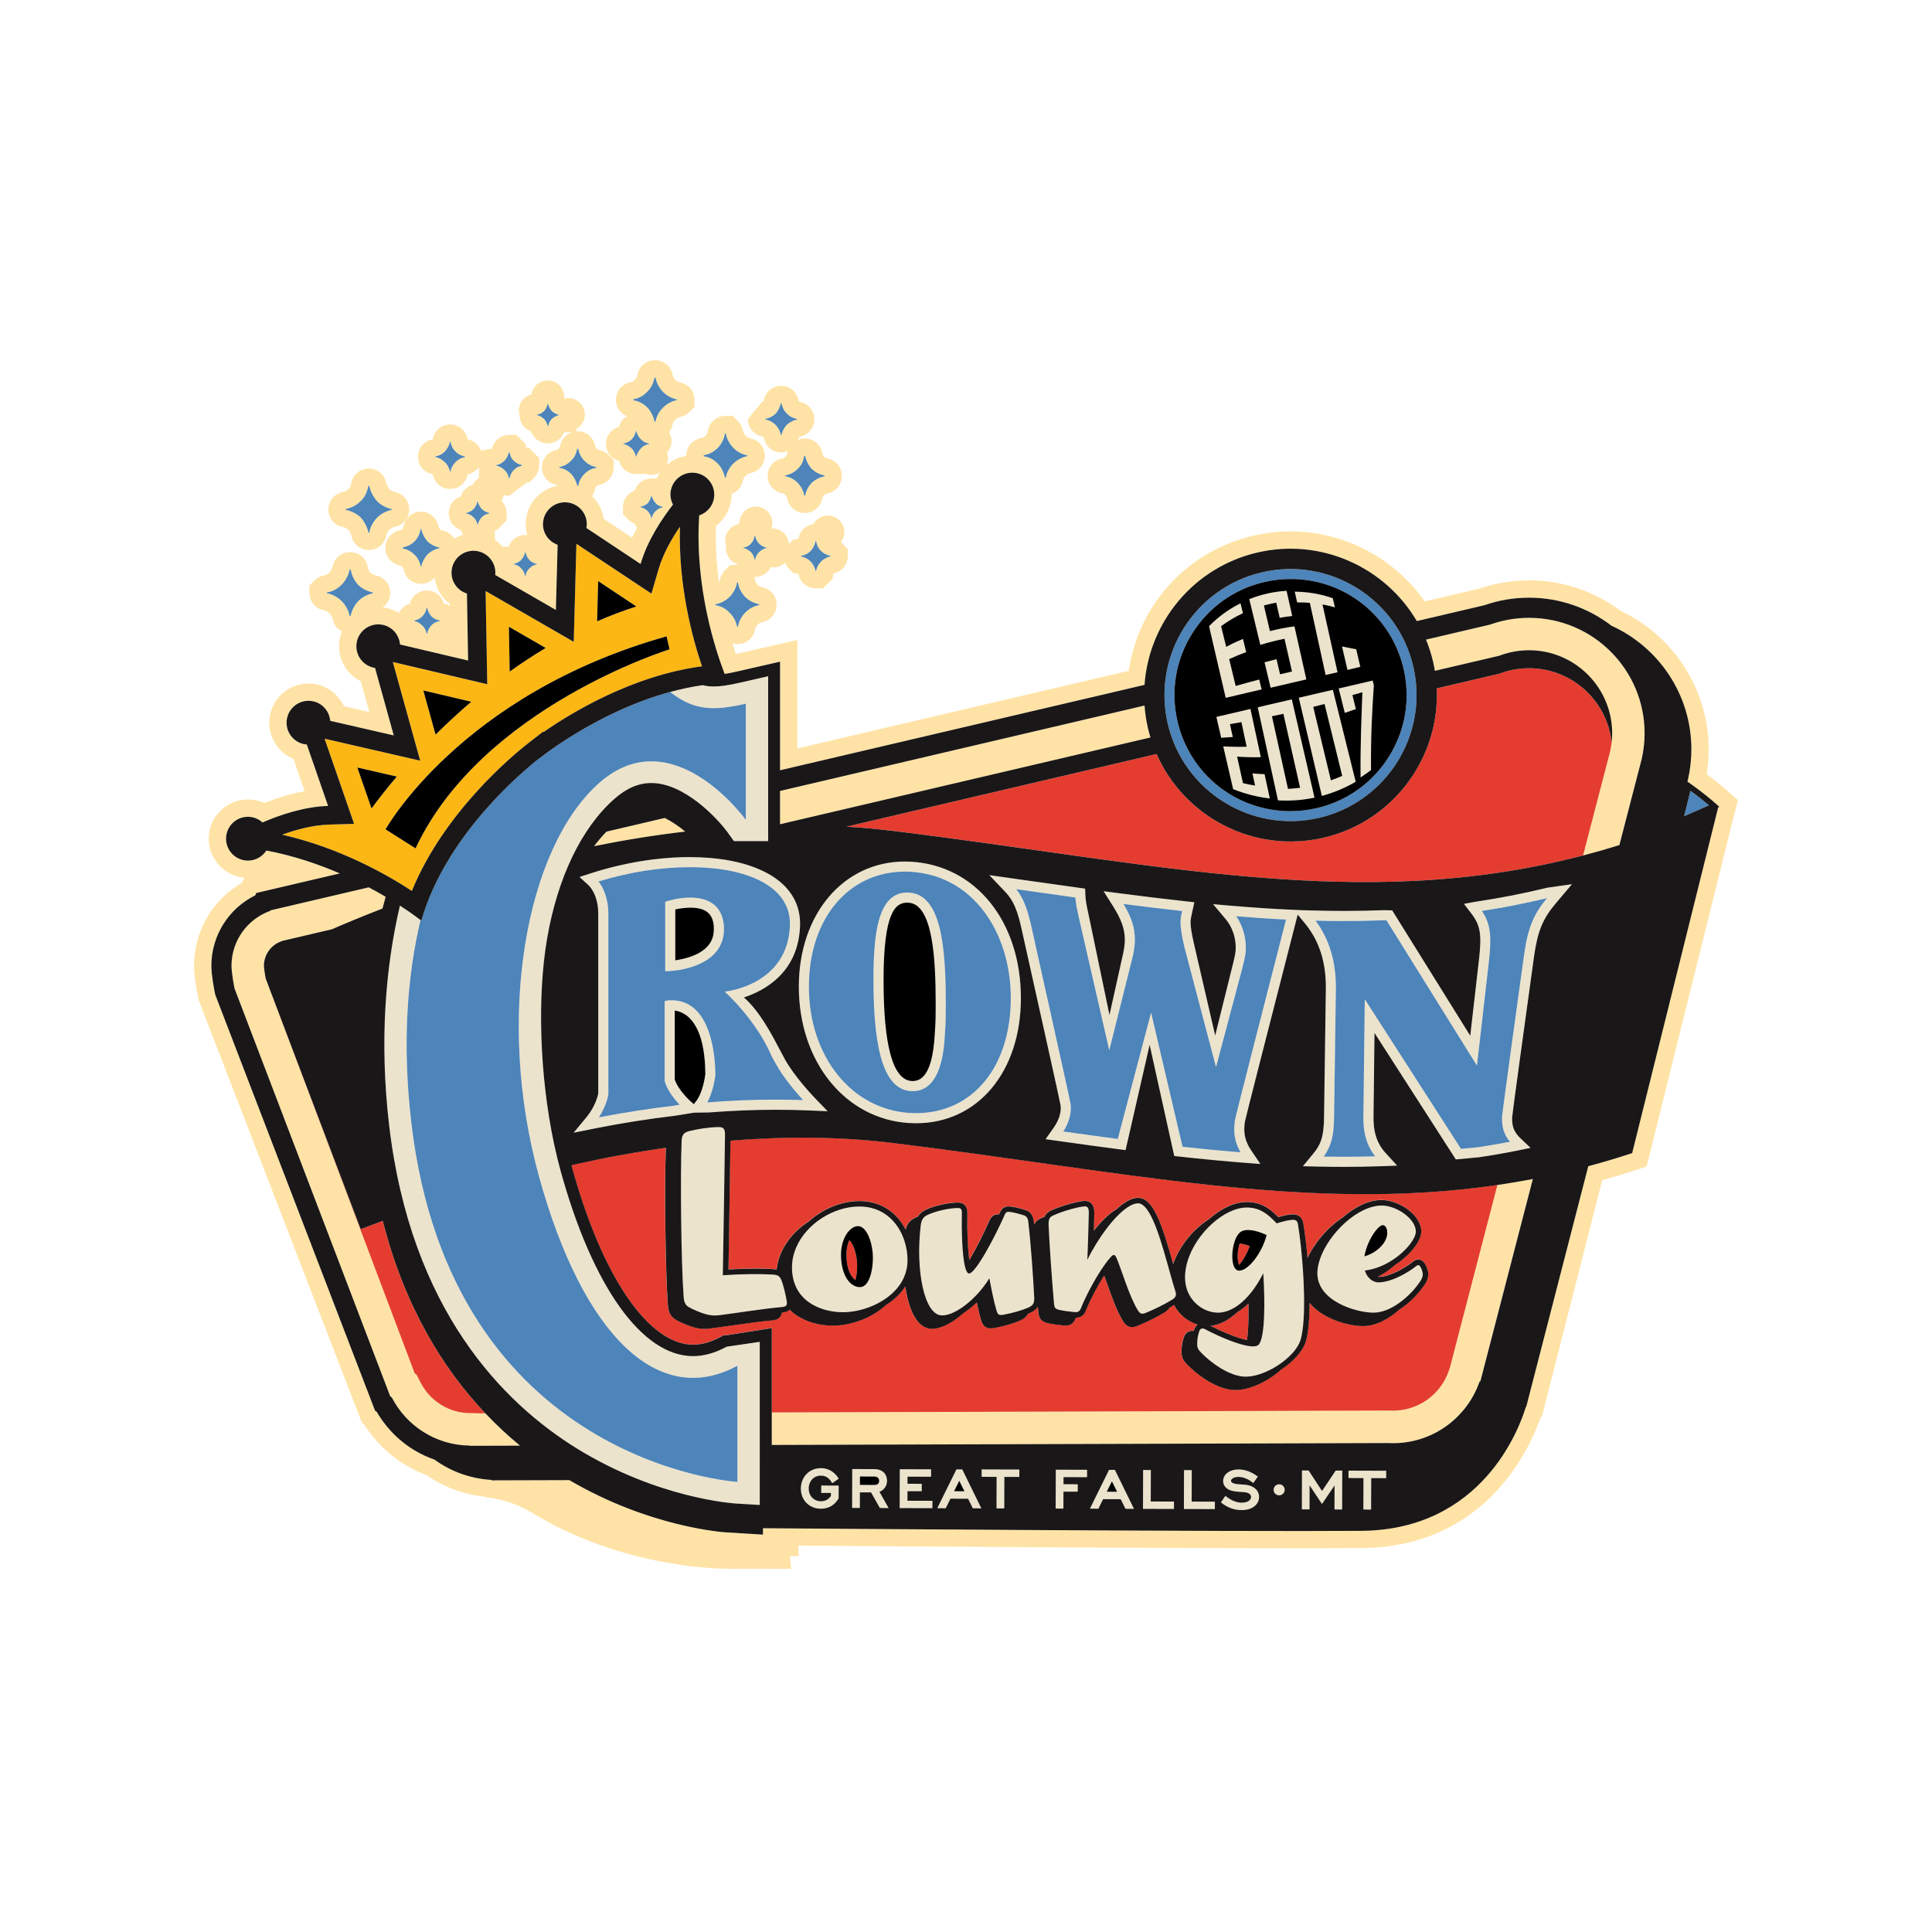 <?xml version="1.0" encoding="utf-8"?>
<!-- Generator: Adobe Illustrator 26.5.0, SVG Export Plug-In . SVG Version: 6.00 Build 0)  -->
<svg version="1.1" id="Layer_1" xmlns="http://www.w3.org/2000/svg" xmlns:xlink="http://www.w3.org/1999/xlink" x="0px" y="0px"
	 viewBox="0 0 1000 1000" style="enable-background:new 0 0 1000 1000;" xml:space="preserve">
<style type="text/css">
	.st0{fill:#FFE3A6;}
	.st1{fill:#E43D30;}
	.st2{fill:#4D84B9;}
	.st3{fill:#ECE3CC;}
	.st4{fill:#FCB715;}
	.st5{fill:#1A1718;}
</style>
<path class="st0" d="M896.12,411.18c-0.22-0.22-4.84-4.64-12.77-10.53c0.7-4.25,1.05-8.53,1.05-12.8
	c0-30.64-17.88-58.66-45.64-71.69c-13.78-10.31-30.12-15.76-47.33-15.76c-8.77,0-17.38,1.43-25.64,4.26l-28.35,6.64
	c-15.75-22.51-41.79-36.25-69.46-36.25c-6.43,0-12.89,0.74-19.19,2.21c-34.25,7.96-59.49,35.64-64.59,69.94L412.69,387.4v-56.15
	l-31.82,7.27c-0.57-1.69-1.17-3.53-1.77-5.52c0.82,0.24,1.67,0.4,2.56,0.4c4.8,0,8.64-3.4,9.21-7.94c0.1-0.43,0.52-1.37,1.25-2.1
	c0.65-0.65,1.4-1.1,2.22-1.31c4.34-0.76,7.64-4.5,7.64-8.97c0-4.56-3.12-8.26-7.4-9.11c-0.78-0.22-1.62-0.5-2.45-1.19
	c-0.83-0.96-1.12-1.62-1.28-2.44c-0.09-0.59-0.23-1.15-0.42-1.69h0.3c3.68,0,6.76-2.07,8.22-5.13c0.48,0.08,0.96,0.15,1.47,0.15
	c2.33,0,4.43-0.93,5.97-2.44c0.46,1.19,1.17,2.29,2.15,3.27l2.22,2.22l2.47,0.27c0.04,0.07,0.08,0.16,0.11,0.24
	c0.81,4.22,4.45,7.3,8.94,7.3h3.68l5.04-4.98l0.28-2.54c0.02-0.03,0.03-0.04,0.04-0.05c0.08-0.07,0.27-0.17,0.41-0.23
	c4.1-0.9,7.08-4.49,7.08-8.9v-3.72l-3.57-3.56c1.11-1.44,1.8-3.23,1.8-5.19c0-4.72-3.83-8.55-8.54-8.55c-3.22,0-5.99,1.79-7.45,4.42
	c-3.8,0.52-6.88,3.36-7.69,7.07c-0.08,0.29-0.14,0.48-0.18,0.57l-2.74,0.54l-2.15,2.15c-0.27-4.48-3.95-8.04-8.5-8.04
	c-0.17,0-0.34,0.04-0.51,0.05c0.31-0.88,0.51-1.81,0.51-2.8c0-4.72-3.83-8.55-8.54-8.55s-8.54,3.83-8.54,8.55
	c0,0.05,0.01,0.1,0.02,0.14l-0.06,0.29c-4.11,0.62-7.28,4.14-7.28,8.42c0,0.8,0.14,1.55,0.35,2.29v1.59c0,4.1,2.49,7.4,6.14,8.62
	l0.04,0.32c-0.09,0-0.19-0.03-0.28-0.03h-3.7l-2.62,2.62c-1.45,1.45-2.4,3.34-2.69,5.33c-0.04,0.19-0.21,0.62-0.48,1.12
	c-1.24-9.08-1.92-18.97-1.57-29.29c4.72-3.54,7.71-9.02,8.02-15.18c0.03-0.45,0.01-0.89,0-1.33c3.13-1.12,5.48-3.88,5.97-7.25
	c0.1-0.43,0.55-1.4,1.19-1.99l0.25-0.25c0.57-0.56,1.58-1.1,2.58-1.36c4.15-0.85,7.29-4.53,7.29-8.93c0-4.52-3.13-8.18-7.4-8.96
	c-1.28-0.34-1.92-0.78-2.47-1.33c-0.92-0.92-1.37-2.08-1.44-2.43c-0.3-1.99-1.24-3.88-2.69-5.33l-2.62-2.62h-3.71
	c-4.66,0-8.53,3.45-9.19,7.93c-0.24,1.22-0.69,1.87-1.27,2.45c-0.92,0.92-1.75,1.07-1.84,1.09l-1.43,0.21l-1.3,0.64
	c-4.78,2.38-5.3,6.64-5.3,8.35c0,0.02,0,0.06,0,0.08c-3.9,0.6-7.41,2.34-10.25,4.83c0.51-1.1,0.81-2.31,0.81-3.6
	c0-1.04-0.21-2.03-0.55-2.95c1.47-1.53,2.38-3.61,2.38-5.9c0-1.69-0.51-3.26-1.36-4.59c0.99-1.23,1.69-2.7,1.92-4.35
	c0.11-0.45,0.55-1.39,1.18-1.96l0.26-0.25c0.65-0.65,1.77-1.17,2.6-1.4c1.73-0.39,3.36-1.28,4.65-2.57l2.62-2.62v-3.7
	c0-4.52-3.18-8.17-7.52-8.96c-1.25-0.37-1.87-0.86-2.35-1.33c-0.88-0.88-1.34-1.98-1.43-2.38c-0.62-4.48-4.44-7.83-9.2-7.83
	c-4.41,0-8.1,3.14-8.94,7.3c-0.44,1.78-0.84,2.26-1.27,2.66l-0.24,0.22l-0.22,0.23c-0.7,0.75-1.4,0.88-1.48,0.89l-1.42,0.2
	l-1.29,0.64c-4.79,2.38-5.31,6.64-5.31,8.36c0,1.72,0.52,5.97,5.31,8.36l0.31,0.15c-1.95,1.22-3.4,3.15-3.97,5.47
	c-3.93,1.06-6.82,4.6-6.82,8.79c0,4.35,2.8,7.81,6.82,8.82c0.98,3.98,4.52,6.85,8.85,6.85l5.16-0.1c0.87,0.3,1.79,0.5,2.76,0.5
	c1.64,0,3.16-0.49,4.46-1.29c-0.7,1.01-1.34,2.05-1.85,3.18h-2.6c-4.1,0-7.49,2.58-8.67,6.23c-3.58,1.27-6.14,4.63-6.14,8.58v3.7
	l2.62,2.62c1.01,1.01,2.22,1.77,3.53,2.24c0.27,0.8,0.66,1.54,1.12,2.23c-0.88,1.63-1.73,3.32-2.53,5.04l-14.72-9.78
	c-0.55-3.99-2.29-7.73-5.05-10.79c-0.32-0.35-0.66-0.67-1-1c0.83-1.12,1.43-2.42,1.67-3.86c0.09-0.36,0.32-0.79,0.47-0.93l0.32-0.29
	l0.29-0.32c0.06-0.07,0.3-0.2,0.69-0.29c4.43-0.7,7.84-4.55,7.84-9.18v-3.71l-2.62-2.62c-1.45-1.45-3.34-2.4-5.33-2.69
	c-0.14-0.04-0.51-0.21-0.89-0.59c-0.41-0.41-0.69-1.03-0.78-1.4c-0.73-4.31-4.49-7.6-8.99-7.6c-0.25,0-0.49,0.04-0.73,0.06v-1.28
	c2.6-1.46,4.39-4.22,4.39-7.42c0-4.72-3.83-8.54-8.55-8.54c-0.64,0-1.25,0.08-1.85,0.21l-0.32-0.46c0.01-0.12,0.03-0.24,0.03-0.36
	c0-4.72-3.82-8.55-8.54-8.55c-4.28,0-7.8,3.17-8.41,7.28c-3.75,0.91-6.54,4.26-6.54,8.28c0,0.8,0.14,1.56,0.36,2.3
	c0.02,3.98,2.47,7.29,5.98,8.53c1.21,3.61,4.63,6.22,8.65,6.22c3.84,0,7.13-2.38,8.47-5.74l4.22-0.08c-3.27,1.01-5.72,3.68-6.3,7.07
	c-0.23,0.96-0.41,1.12-0.48,1.19l-0.32,0.3c-0.39,0.4-0.76,0.56-0.83,0.6c-4.42,0.7-7.82,4.47-7.82,9c0,4.75,3.39,8.56,7.94,9.2
	c0.12,0.03,0.32,0.14,0.54,0.29c-9.22,1.55-16.37,9.32-16.85,18.97c-0.12,2.29,0.19,4.53,0.81,6.66c-0.35-0.04-0.69-0.09-1.05-0.09
	c-3.97,0-7.35,2.54-8.6,6.09l-3.04,0.06c-1.18-1.34-2.54-2.53-4.04-3.52v-5.09l1.17-0.16l4.87-4.93v-3.68
	c0-2.51-1.03-4.79-2.68-6.43c0.58-0.91,1.01-1.93,1.21-3.03c0.88,0.28,1.82,0.44,2.81,0.44l8.94-6.8l1.57-0.2l2.16-2.14
	c1.88-1.86,2.83-4.11,2.83-6.71v-3.74l-5.44-5.38h-1.27l-0.36-1.82l-4.69-4.73h-3.73c-4.36,0-7.93,2.92-8.87,6.95
	c-0.01,0.01-0.01,0.03-0.02,0.04l-5.64,1.26c-1.08-3-3.71-5.29-6.94-5.92c-0.02-0.01-0.03-0.03-0.05-0.04
	c-0.67-4.37-4.45-7.72-9.01-7.72c-4.48,0-8.12,3.08-8.94,7.29c-0.05,0.14-0.14,0.33-0.24,0.44c-4.27,0.76-7.52,4.49-7.52,8.97
	c0,4.46,3.05,8.08,7.22,8.93c0.07,0.04,0.17,0.09,0.22,0.15l0.27,0.24c0.02,0.03,0.03,0.07,0.05,0.11c0.82,4.2,4.45,7.28,8.94,7.28
	c4.48,0,8.2-3.24,8.98-7.49c0.02-0.03,0.04-0.05,0.05-0.07l0.81-0.09l1.44-0.73c1.67-0.84,2.79-1.91,3.58-3.02v5.65
	c-1.37,0.85-2.47,2.07-3.18,3.53c-2.96,0.86-5.32,3.16-6.2,6.12c-3.71,1.18-6.25,4.51-6.25,8.65c0,4.04,2.64,7.48,6.29,8.67
	c0.28,0.91,0.71,1.76,1.25,2.51c-1.67,0.44-3.25,1.09-4.73,1.92c-1.32-2.1-3.46-3.65-5.99-4.12c-0.54-0.13-0.95-0.32-1.38-0.65
	c-0.42-0.57-0.74-1.29-0.83-1.61c-0.74-4.29-4.49-7.56-8.98-7.56c-4.5,0-8.24,3.27-8.98,7.56c-0.23,1.05-0.41,1.24-0.79,1.62
	c-0.32,0.32-0.78,0.42-1.11,0.48l-1.17,0.23l-1.07,0.54c-4.78,2.38-5.3,6.63-5.3,8.35c0,1.72,0.52,5.97,5.3,8.35l1.13,0.56
	l1.25,0.23c0.11,0.03,0.54,0.2,0.97,0.63l0.32,0.31c0.14,0.15,0.36,0.54,0.43,0.79c0.65,4.43,4.38,7.73,9.02,7.73
	c2.87,0,5.38-1.26,7.04-3.26c0.69,5.48,3.54,10.42,7.88,13.68l0.02,1.29l-1.09-1.03l-1.99-0.4c-1.02-3.92-4.58-6.82-8.82-6.82
	c-4.26,0-7.85,2.94-8.84,6.89c-2.5,0.7-4.54,2.44-5.68,4.72c-1.99-1.23-4.19-2.14-6.56-2.62c-0.59-0.12-1.2-0.21-1.8-0.28
	c2.36-1.65,3.92-4.34,3.92-7.4c0-4.57-3.14-8.27-7.42-9.11c-0.84-0.23-1.82-0.54-2.77-1.36c-0.67-0.77-1.1-1.56-1.5-3.24
	c-0.77-4.31-4.51-7.48-9.15-7.48c-4.44,0-8.15,3.19-8.96,7.4c-0.25,1-0.88,2.35-1.68,3.15c-1.04,1.04-1.87,1.33-2.55,1.47
	c-1.95,0.31-3.79,1.25-5.21,2.68l-2.62,2.62v3.7c0,4.68,3.48,8.57,7.99,9.2c0.4,0.1,1.5,0.55,2.39,1.44
	c0.84,0.84,1.42,2.04,1.66,2.9c0.5,2.89,2.34,5.24,4.85,6.49c-0.47,1.15-0.85,2.35-1.11,3.6c-1.89,9.2,2.8,18.25,10.84,22.25
	l4.41,15.89l-13.11-3.01c-2.67-5.71-7.93-10.04-14.3-11.35c-1.35-0.28-2.73-0.42-4.1-0.42c-9.58,0-17.93,6.81-19.86,16.2
	c-1.09,5.31-0.05,10.72,2.93,15.25c2.27,3.44,5.45,6.05,9.18,7.58l5.79,16.7c-7.73,1.43-14.99,3.8-20.95,6.14
	c-1.38-0.63-2.83-1.11-4.33-1.42c-1.35-0.28-2.73-0.42-4.09-0.42c-9.58,0-17.93,6.81-19.86,16.2c-1.09,5.31-0.05,10.72,2.93,15.25
	c2.98,4.53,7.54,7.62,12.85,8.71c0.9,0.19,1.82,0.31,2.73,0.37l-0.61,0.14l-1.14,2.49c-15.37,8.86-24.78,25.03-24.78,42.95
	c0,5.33,1.47,13.14,1.92,15.38l0.45,2.27l84.56,218.94l1.04,0.64c7.6,12.1,18.95,21.37,32.27,26.33
	c9.05,6.28,19.56,10.14,30.6,11.24l0.75,0.45l1.2-0.01c16.44,2.52,21.76,8.39,35.13,15.06C335.22,813.6,379.31,812,381.09,812
	l28.36,0.02l-0.55-6.57l4.53,0.01L413.2,800c48.32,0.38,230.82,1.76,291.46,1.29c2.04-0.02,4.09-0.09,6.07-0.2c0.01,0,0,0,0.01,0
	c59.81-3.57,81.25-51.81,86.62-67.31l0.73-0.55l31.19-122.3c6.13-1.72,12.28-3.6,18.33-5.6l4.68-1.54l44.7-179.73l2.58-9.91
	L896.12,411.18z M414.87,287.65c0.86-0.17,2.76-0.52,4.66-2.41c1.38-1.38,2.07-2.93,2.59-5c0,0,0-0.18,0.17-0.18
	c0,0,0,0.18,0.18,0.18c0.17,1.55,1.03,3.62,2.58,5c1.21,1.21,2.76,2.07,4.66,2.41c0.17,0.18,0.17,0.18,0.17,0.18
	c0,0.17,0,0.17-0.17,0.17c-1.38,0.35-3.28,1.21-4.66,2.59c-1.38,1.38-2.41,3.28-2.58,4.83c-0.18,0.17-0.18,0.17-0.18,0.17
	c-0.17,0-0.17,0-0.17-0.17c-0.35-1.55-1.21-3.45-2.59-4.83c-1.38-1.38-3.1-2.24-4.66-2.42c-0.17-0.17-0.17-0.17-0.17-0.34
	C414.7,287.82,414.7,287.82,414.87,287.65z M289.26,214.89c-1.04,0.18-2.41,0.87-3.62,1.9c-1.04,1.03-1.73,2.59-1.9,3.62
	c0,0.17-0.17,0.17-0.17,0.17s-0.17,0-0.17-0.17c-0.18-1.21-0.87-2.59-1.9-3.62c-1.03-1.03-2.24-1.55-3.45-1.9
	c-0.17,0-0.17,0-0.17-0.17c0,0,0,0,0.17-0.17c0.69,0,2.07-0.35,3.45-1.72c1.04-1.03,1.73-2.24,1.9-3.79l0.17-0.17
	c0.35,1.38,1.04,2.76,2.07,3.96c1.04,0.86,2.24,1.55,3.62,1.9h0.18C289.43,214.89,289.26,214.89,289.26,214.89z M256.87,240.78
	c1.72-0.34,3.1-1.21,4.14-2.24c1.38-1.38,2.07-3.1,2.41-4.31c0-0.17,0-0.17,0.18-0.17c0,0,0,0,0.18,0.17
	c0.35,1.72,0.86,3.11,2.24,4.31c1.55,1.55,3.28,2.07,3.97,2.07c0.17,0.17,0.17,0.17,0.17,0.17c0,0.18,0,0.18-0.17,0.35
	c-1.38,0.17-2.76,0.86-3.97,2.07c-1.21,1.21-2.07,2.93-2.24,4.31c-0.18,0-0.18,0.18-0.18,0.18c-0.18,0-0.18,0-0.18-0.18
	c-0.17-1.38-1.03-3.1-2.41-4.31c-1.21-1.21-2.76-1.9-4.14-2.24C256.87,240.95,256.87,240.95,256.87,240.78z M240.32,236.73
	c-1.55,0.17-3.1,1.03-4.49,2.41c-1.38,1.38-2.41,3.28-2.59,4.83c0,0.17-0.18,0.17-0.18,0.17c-0.17,0-0.17,0-0.17-0.17
	c-0.35-1.55-1.21-3.45-2.76-4.83c-1.38-1.38-3.11-2.24-4.66-2.59c-0.18,0-0.18,0-0.18-0.17c0,0,0-0.17,0.18-0.17
	c1.9-0.35,3.45-1.21,4.66-2.41c1.55-1.55,2.41-3.45,2.76-5c0-0.17,0-0.17,0.17-0.17c0,0,0.18,0,0.18,0.17
	c0.35,2.07,1.04,3.45,2.59,5c1.73,1.72,3.79,2.24,4.49,2.41c0.35,0,0.35,0.17,0.35,0.17C240.66,236.56,240.66,236.56,240.32,236.73z
	 M227.4,283.75c-1.9,0.35-4.14,1.38-6.04,3.1c-1.72,1.9-2.93,4.31-3.28,6.21c0,0.17,0,0.17-0.17,0.17c-0.18,0-0.18,0-0.18-0.17
	c-0.34-2.07-1.55-4.49-3.27-6.04c-1.73-1.72-3.79-2.76-5.69-3.1c-0.35-0.17-0.35-0.17-0.35-0.35c0-0.17,0-0.17,0.35-0.35
	c0.86-0.17,3.45-0.69,5.69-2.93c1.9-1.9,2.76-3.8,3.27-6.39c0,0,0-0.17,0.18-0.17c0.17,0,0.17,0.17,0.17,0.17
	c0.35,1.9,1.56,4.48,3.28,6.39c1.73,1.55,3.62,2.58,6.04,3.1c0.17,0,0.17,0.17,0.17,0.17S227.57,283.75,227.4,283.75z
	 M385.04,283.32c0.52,0,2.07-0.35,3.45-1.72c1.21-1.21,1.73-2.42,2.07-4.14c0.18,0,0.18,0,0.18,0c0.18,0,0.18,0,0.18,0
	c0.17,1.21,0.86,2.93,2.07,3.96c1.03,1.04,2.24,1.72,3.79,2.07c0,0.17,0,0.17,0,0.17c-1.2,0.17-2.58,0.86-3.79,2.07
	c-1.21,1.03-1.9,2.59-2.07,3.79c0,0.17,0,0.17-0.18,0.17c0,0,0,0-0.18-0.17c-0.17-1.21-0.86-2.76-1.89-3.79
	c-1.21-1.03-2.42-1.72-3.62-2.07c-0.34,0-0.34,0-0.34-0.17C384.7,283.49,384.7,283.49,385.04,283.32z M377.52,309.11
	c2.24-2.24,3.62-5.17,3.96-7.41c0-0.17,0.18-0.35,0.18-0.35c0.17,0,0.35,0.18,0.35,0.35c0.52,2.93,1.73,5.17,3.79,7.41
	c2.76,2.59,5.69,3.28,6.9,3.62c0.35,0,0.35,0.17,0.35,0.35c0,0,0,0.17-0.35,0.17c-2.41,0.52-4.83,1.72-6.9,3.79
	c-2.07,2.07-3.45,4.83-3.79,7.24c0,0.17-0.18,0.17-0.35,0.17c0,0-0.18,0-0.18-0.17c-0.34-2.24-1.72-5.18-3.96-7.24
	c-2.07-2.24-4.83-3.45-7.07-3.79c-0.17,0-0.17-0.17-0.17-0.17c0-0.17,0-0.35,0.17-0.35C373.38,312.21,375.62,310.83,377.52,309.11z
	 M364.51,235.54c1.21-0.17,4.14-0.86,6.9-3.62c2.07-2.07,3.28-4.48,3.79-7.42c0-0.18,0.18-0.35,0.35-0.35c0,0,0.18,0.17,0.18,0.35
	c0.35,2.24,1.72,5.17,3.96,7.42c1.9,1.89,4.14,3.1,7.07,3.79c0.18,0,0.18,0,0.18,0.17c0,0,0,0.17-0.18,0.17
	c-2.24,0.52-5,1.72-7.07,3.79c-2.24,2.07-3.62,5-3.96,7.24c0,0.17-0.18,0.17-0.18,0.17c-0.17,0-0.35,0-0.35-0.17
	c-0.52-2.41-1.72-5.17-3.79-7.24c-2.07-2.07-4.49-3.28-6.9-3.62c-0.35-0.17-0.35-0.17-0.35-0.35S364.17,235.71,364.51,235.54z
	 M335.88,229.67c0,0.17,0,0.17,0,0.17c-1.38,0.17-2.93,0.86-4.14,2.24c-1.21,1.21-2.07,2.93-2.42,4.14c0,0.17,0,0.17,0,0.17
	c-0.17,0-0.17,0-0.17-0.17c-0.35-1.38-1.04-2.93-2.24-4.14c-1.21-1.21-2.59-1.9-3.97-2.24c-0.35,0-0.35,0-0.35-0.17
	c0,0,0-0.17,0.35-0.17c0.69-0.17,2.41-0.52,3.97-2.07c1.21-1.21,1.89-2.59,2.24-4.32c0-0.17,0-0.17,0.17-0.17c0,0,0,0,0,0.17
	c0.35,1.21,1.04,2.93,2.42,4.32c1.03,1.03,2.41,1.89,4.14,2.07C335.88,229.67,335.88,229.67,335.88,229.67z M339.33,218.12
	c0,0.17-0.17,0.17-0.34,0.17c0,0-0.18,0-0.18-0.17c-0.52-2.24-1.73-5.18-3.79-7.24c-2.07-2.07-4.49-3.28-6.9-3.62
	c-0.35-0.17-0.35-0.17-0.35-0.35c0-0.17,0-0.17,0.35-0.34c1.21-0.18,4.14-0.87,6.72-3.62c2.24-2.07,3.28-4.49,3.97-7.42
	c0-0.17,0.18-0.17,0.18-0.17c0.17,0,0.34,0,0.34,0.17c0.35,2.24,1.73,5.17,3.97,7.42c1.9,1.9,4.14,3.11,6.9,3.79
	c0.18,0,0.35,0,0.35,0.17c0,0-0.17,0.17-0.35,0.17c-2.07,0.52-4.83,1.72-6.9,3.79C341.06,212.94,339.67,215.87,339.33,218.12z
	 M331.74,262.27c0.51-0.18,2.07-0.52,3.44-1.72c1.04-1.21,1.56-2.42,1.9-3.79c0-0.17,0-0.17,0.18-0.17c0,0,0,0,0,0.17
	c0.35,1.03,1.03,2.59,2.07,3.62c0.86,1.03,2.07,1.72,3.62,1.9v0.17v0.17c-1.2,0.17-2.58,0.86-3.62,1.9
	c-1.04,1.04-1.72,2.41-2.07,3.62c0,0.18,0,0.18,0,0.18c-0.18,0-0.18-0.18-0.18-0.18c-0.17-1.21-0.86-2.58-1.9-3.62
	c-1.03-1.04-2.24-1.73-3.44-1.9c-0.18,0-0.35-0.17-0.35-0.17S331.4,262.27,331.74,262.27z M289.79,241.68
	c1.04-0.17,3.45-0.86,5.69-3.11c1.9-1.72,2.76-3.79,3.28-6.21c0-0.17,0.17-0.17,0.35-0.17c0,0,0.17,0,0.17,0.17
	c0.35,1.9,1.38,4.31,3.28,6.21c1.55,1.55,3.62,2.76,5.87,3.11c0.17,0,0.34,0.17,0.34,0.17c0,0.17-0.17,0.35-0.34,0.35
	c-1.9,0.35-4.15,1.21-5.87,3.1c-1.9,1.72-2.93,4.14-3.28,6.04c0,0.17-0.17,0.17-0.17,0.17c-0.18,0-0.35,0-0.35-0.17
	c-0.35-1.9-1.55-4.31-3.11-6.04c-1.72-1.72-3.79-2.76-5.86-3.1c-0.35,0-0.35-0.17-0.35-0.35
	C289.44,241.85,289.44,241.68,289.79,241.68z M266.02,291.87c1.38-0.34,2.76-1.03,3.62-1.89c1.21-1.21,1.9-2.76,2.07-3.97
	c0-0.17,0.17-0.17,0.17-0.17c0.18,0,0.18,0,0.18,0.17c0.35,1.55,0.86,2.76,2.07,3.97c1.38,1.38,2.93,1.72,3.45,1.89
	c0.35,0,0.35,0,0.35,0.17c0,0,0,0.18-0.35,0.18c-1.21,0.17-2.41,0.86-3.45,1.9c-1.21,1.03-1.9,2.59-2.07,3.79
	c0,0.17-0.18,0.17-0.18,0.17s-0.17,0-0.17-0.17c-0.17-1.21-0.86-2.76-2.07-3.79c-1.03-1.21-2.41-1.73-3.62-2.07
	c-0.17,0-0.17,0-0.17,0C265.85,291.87,265.85,291.87,266.02,291.87z M241.58,265.48c0.52-0.17,2.07-0.52,3.45-1.9
	c1.21-1.21,1.72-2.42,2.07-3.97c0,0,0-0.17,0.17-0.17c0,0,0,0,0,0.17c0.35,1.21,1.04,2.76,2.24,3.97c0.87,0.86,2.07,1.55,3.62,1.9
	c0.17,0,0.17,0.17,0.17,0.17s0,0-0.17,0.18c-1.21,0.17-2.59,0.69-3.79,1.9c-1.04,1.03-1.72,2.59-2.07,3.79c0,0.17,0,0.17,0,0.17
	c-0.17,0-0.17,0-0.17-0.17c-0.18-1.21-0.86-2.76-2.07-3.79c-1.04-1.04-2.24-1.73-3.62-1.9c-0.17,0-0.17-0.18-0.17-0.18
	C241.24,265.48,241.24,265.48,241.58,265.48z M214.57,321.14c0.69-0.17,2.41-0.52,3.96-2.07c1.38-1.38,1.9-2.59,2.24-4.32
	c0-0.17,0.18-0.17,0.18-0.17s0.18,0,0.18,0.17c0.17,1.21,1.03,2.93,2.24,4.32c1.04,1.03,2.42,1.72,4.14,2.07l0.18,0.17l-0.18,0.17
	c-1.38,0.17-2.93,0.86-4.14,2.07c-1.21,1.38-2.07,2.93-2.24,4.31l-0.18,0.17l-0.18-0.17c-0.17-1.38-1.03-3.1-2.24-4.14
	c-1.21-1.21-2.58-1.9-3.96-2.24c-0.17,0-0.17-0.17-0.17-0.17S214.4,321.14,214.57,321.14z M181.16,318.86c-0.18,0-0.18,0-0.18-0.17
	c-0.52-2.42-1.89-5.35-4.14-7.59c-2.24-2.24-5.17-3.62-7.42-3.97c-0.17,0-0.35-0.17-0.35-0.35c0,0,0.18-0.17,0.35-0.17
	c2.93-0.52,5.35-1.9,7.42-3.97c2.24-2.24,3.62-5.35,4.14-7.76c0-0.17,0.18-0.17,0.18-0.17c0.17,0,0.34,0,0.34,0.17
	c0.7,3.1,1.73,5.52,3.97,7.94c2.93,2.76,6.04,3.45,7.24,3.79c0.35,0,0.35,0.17,0.35,0.35c0,0,0,0.17-0.35,0.17
	c-2.41,0.52-5.18,1.9-7.24,3.97c-2.07,2.07-3.45,5.17-3.97,7.59C181.5,318.86,181.33,318.86,181.16,318.86z M844.79,596.83
	c-7.62,2.52-15.2,4.78-22.72,6.8l-32.11,124.51l-0.23,0.18c-3.39,11.16-22.62,63.54-85.14,64.03c-65.01,0.51-279.6-1.13-309.7-1.36
	v3.31l-18.83-1.14c-1.64-0.1-39.75-2.63-81.37-27.06l-40.16,0.12l-0.39-0.24c-10.81-0.69-20.88-4.39-29.3-10.5
	c-12.45-4.34-23.05-12.97-29.9-24.79l-0.82-0.51L111.37,514.8l-0.24-1.22c-0.29-1.46-1.75-9.05-1.75-13.66
	c0-15.55,8.85-29.65,22.7-36.49l0.57-1.24l43.21-10.12c-11.16-4.82-24.04-9.2-38.02-11.85c-2.46,3.82-7.08,5.95-11.8,4.98
	c-6.14-1.26-10.09-7.26-8.82-13.39c1.26-6.14,7.26-10.09,13.39-8.82c2.04,0.42,3.81,1.4,5.25,2.7c8.2-3.56,21.12-8.16,33.94-8.56
	l-11.03-31.82c-0.46-0.04-0.92-0.05-1.39-0.14c-6.14-1.26-10.09-7.25-8.83-13.39c1.26-6.14,7.25-10.09,13.39-8.82
	c5.03,1.03,8.54,5.26,8.96,10.13l32.89,7.55l-9.7-34.97c-0.2-0.03-0.39-0.02-0.59-0.06c-6.14-1.26-10.09-7.26-8.83-13.39
	c1.26-6.13,7.26-10.09,13.39-8.82c5.05,1.04,8.57,5.3,8.97,10.18l35.24,8.3l-0.61-34.67c-4.82-1.5-8.23-6.08-7.96-11.36
	c0.31-6.25,5.64-11.07,11.9-10.76c6.25,0.31,11.07,5.64,10.76,11.89c-0.01,0.2-0.07,0.39-0.09,0.59l31.43,18.13l0.91-33.73
	c-4.61-1.63-7.83-6.08-7.57-11.21c0.31-6.25,5.64-11.07,11.9-10.76c6.25,0.31,11.07,5.63,10.76,11.89
	c-0.02,0.48-0.13,0.93-0.21,1.38l28.05,18.63c3.59-12.31,11.27-23.67,16.77-30.72c-0.9-1.72-1.4-3.68-1.3-5.76
	c0.31-6.25,5.64-11.07,11.89-10.76c6.25,0.31,11.08,5.64,10.76,11.9c-0.24,4.81-3.46,8.74-7.77,10.18
	c-2.44,37.3,8.59,70.23,13.18,82.08c1.95-0.31,4.19-0.75,6.88-1.37l21.78-4.98v56.21l188.65-44.2c2.28-32.29,25.28-60.79,58.42-68.5
	c33.06-7.69,66.18,7.64,82.52,35.47l34.94-8.19c7.45-2.6,15.23-3.91,23.15-3.91c16.05,0,30.86,5.43,42.7,14.53
	c24.34,11.04,41.32,35.55,41.32,63.97c0,5.17-0.58,10.39-1.74,15.51l-0.3,1.17c10.4,7.21,16.5,13.08,16.5,13.08
	c-0.18,0.09-0.41,0.2-0.62,0.3L844.79,596.83z"/>
<path class="st0" d="M177.87,272.85c0.61,0.17,1.53,0.54,2.45,1.3c0.72,0.88,1.27,2.02,1.5,2.87c0.74,4.41,4.5,7.68,9.16,7.68
	c4.61,0,8.43-3.43,9.03-7.88c0.11-0.51,0.72-1.78,1.6-2.67c0.64-0.64,1.77-1.23,2.92-1.53c4.16-0.85,7.29-4.53,7.29-8.93
	c0-4.52-3.12-8.17-7.38-8.96c-1.11-0.3-2.06-0.79-2.72-1.4c-0.93-1.06-1.55-2.46-1.79-3.31c-0.81-4.28-4.52-7.52-8.95-7.52
	c-4.67,0-8.44,3.22-9.16,7.57c-0.43,1.94-0.82,2.38-1.41,2.92l-0.24,0.23c-1,1-2.05,1.27-2.02,1.27l-0.79,0.11l-0.76,0.25
	c-6.16,2.05-6.64,7.28-6.64,8.84C169.95,268.37,173.32,272.14,177.87,272.85z M179.42,263.33c1.21-0.17,4.31-1.03,7.07-3.79
	c2.42-2.24,3.45-4.65,4.14-7.93c0-0.17,0.18-0.17,0.35-0.17c0,0,0.18,0,0.18,0.34c0.52,2.24,1.9,5.35,4.14,7.76
	c1.9,1.9,4.49,3.28,7.42,3.97c0.17,0,0.17,0,0.17,0.18c0,0,0,0.17-0.17,0.17c-2.24,0.52-5.18,1.72-7.42,3.97
	c-2.24,2.24-3.79,5.35-4.14,7.76c0,0.17-0.18,0.17-0.18,0.17c-0.17,0-0.35,0-0.35-0.35c-0.52-2.41-1.9-5.35-3.97-7.59
	c-2.24-2.07-4.83-3.28-7.24-3.79c-0.52,0-0.52-0.17-0.52-0.34C178.9,263.51,178.9,263.51,179.42,263.33z"/>
<path class="st0" d="M394.52,225.9c0.16,0.04,0.37,0.14,0.52,0.29c0.1,0.1,0.2,0.24,0.26,0.35c0.72,4.32,4.48,7.62,9,7.62
	c1.21,0,2.36-0.24,3.41-0.65c-0.11,0.38-0.23,0.76-0.29,1.17c-0.23,1.13-0.4,1.29-0.65,1.52l-0.28,0.28
	c-0.46,0.46-0.94,0.63-1.63,0.84c-4.36,0.84-7.54,4.46-7.54,8.94c0,4.64,3.49,8.5,8.03,9.18c0.23,0.08,0.71,0.33,1.15,0.76
	c0.48,0.48,0.83,1.24,0.93,1.61c0.66,4.43,4.46,7.73,9.19,7.73c4.55,0,8.33-3.35,9.01-7.71c0.08-0.33,0.39-1.02,0.82-1.51
	c0.66-0.55,1.34-0.81,1.66-0.9c4.38-0.71,7.63-4.48,7.63-9.17c0-4.48-3.24-8.21-7.51-8.98c-0.59-0.14-1.11-0.4-1.66-0.83
	c-0.54-0.69-0.86-1.43-0.94-1.78c-0.68-4.36-4.46-7.71-9.01-7.71c-1.28,0-2.49,0.26-3.59,0.7c0.06-0.23,0.15-0.45,0.2-0.69
	c0.08-0.19,0.22-0.47,0.39-0.73c0.13-0.08,0.24-0.13,0.3-0.15c4.33-0.79,7.61-4.59,7.61-9.14c0-4.5-3.34-8.25-7.71-8.99l-0.36-0.33
	c-0.01-0.02-0.08-0.16-0.21-0.6c-0.82-4.22-4.45-7.31-8.94-7.31c-4.41,0-8.1,3.15-8.94,7.31c-0.1,0.38-0.28,0.76-0.32,0.83
	c-0.03,0.01-0.13,0.05-0.31,0.08l-0.32,0.05l-7.33,8.95C387.07,221.39,390.29,225.11,394.52,225.9z M416.27,236.05
	c0-0.17,0.17-0.17,0.34-0.17c0,0,0.18,0,0.18,0.17c0.34,2.07,1.55,4.66,3.44,6.73c1.73,1.55,3.8,2.76,6.38,3.28
	c0.18,0,0.18,0.18,0.18,0.18c0,0.17,0,0.35-0.18,0.35c-1.9,0.35-4.31,1.38-6.38,3.27c-1.9,1.9-3.1,4.49-3.44,6.56
	c0,0.17-0.18,0.17-0.18,0.17c-0.17,0-0.34,0-0.34-0.17c-0.35-2.07-1.56-4.66-3.45-6.56c-1.73-1.72-3.97-2.93-6.03-3.27
	c-0.35,0-0.52-0.18-0.52-0.35c0,0,0-0.18,0.52-0.18c1.03-0.34,3.62-0.86,6.03-3.28C414.88,240.89,415.74,238.81,416.27,236.05z
	 M396.19,216.76c2.07-0.34,3.79-1.21,5.18-2.59c1.55-1.55,2.41-3.79,2.76-5.34c0-0.18,0.18-0.18,0.18-0.18c0.17,0,0.17,0,0.17,0.18
	c0.52,2.07,1.21,3.79,2.93,5.34c1.73,1.9,3.97,2.42,4.83,2.59c0.35,0,0.35,0.17,0.35,0.17c0,0.17-0.17,0.34-0.35,0.34
	c-1.73,0.35-3.45,1.21-5,2.59c-1.38,1.55-2.41,3.62-2.76,5.17c0,0.17,0,0.17-0.17,0.17c0,0-0.18,0-0.18-0.17
	c-0.17-1.55-1.21-3.62-2.76-5.17c-1.55-1.55-3.45-2.42-5.18-2.76c0,0-0.18,0-0.18-0.17C396.01,216.93,396.19,216.93,396.19,216.76z"
	/>
<path class="st0" d="M190.86,459.28l-46.84,10.97c-0.05,0.01-4.02,0.94-4.02,0.94l-0.12,0.25c-11.69,4.19-20.07,15.34-20.07,28.48
	c0,3.77,1.55,11.64,1.55,11.64L202,722.78l0.77,0.49c7.56,14.77,22.85,24.75,40.23,24.94l0.19,0.12l25.94-0.08
	c-6-4.93-12.02-10.48-17.93-16.72l-3.27,0.01l-0.07-0.05l-4.67-0.05c-10.79-0.12-20.56-6.18-25.48-15.82l-2.13-4.16l-0.91-0.56
	l-77.19-204.45c-0.38-2.16-0.7-4.36-0.83-5.69c0-0.01,0-0.02,0-0.04c-0.03-0.33-0.05-0.63-0.06-0.83c0-5.64,3.6-10.74,8.96-12.66
	l0.89-0.31l25.37-5.95c7.65-3.33,16.42-6.96,26.16-10.73c0.53-2.05,1.07-4.08,1.63-6.08C196.93,462.59,194.01,460.95,190.86,459.28z
	"/>
<path class="st0" d="M344.08,423.38l-30.17,7.07c-2.23,2.29-4.36,4.81-6.4,7.52c15.18-3.07,30.95-5.66,47.16-7.55
	C351.4,427.72,347.79,425.23,344.08,423.38z"/>
<path class="st0" d="M594.18,376.94c-0.91-3.92-1.49-7.85-1.77-11.74l-188.66,44.2v17.23l191.73-44.92
	C595,380.14,594.56,378.55,594.18,376.94z"/>
<path class="st0" d="M749.88,709.63c-4.08,11.71-14.71,19.75-27.07,20.49c-1.1,0.07-2.25,0.07-3.42,0.01l-0.46-0.02l-319.52,0.98
	v16.77l319.12-0.98c1.74,0.09,3.49,0.09,5.28-0.01c19.66-1.17,35.81-14.19,41.91-31.71l0.5-0.38l27.12-104.56
	c-6.1,1.17-12.19,2.2-18.27,3.09l-24.61,94.64L749.88,709.63z"/>
<path class="st0" d="M851.22,379.58c0-33.02-26.77-59.78-59.79-59.78c-7.09,0-13.89,1.24-20.21,3.51l-33.14,7.76
	c1.51,3.69,2.76,7.55,3.69,11.56c0.36,1.53,0.65,3.06,0.9,4.59l33.31-7.8l0.91-0.33c4.66-1.67,9.55-2.52,14.54-2.52
	c23.72,0,43.01,19.3,43.01,43.02c0,1.55-0.09,3.11-0.26,4.66c0,0.01,0,0.01,0,0.01c0,0,0,0,0-0.01c-0.17,1.54-0.43,3.09-0.76,4.62
	L819.4,442.8c6.22-1.62,12.47-3.41,18.76-5.37l11.58-44.64C850.69,388.54,851.22,384.12,851.22,379.58z"/>
<path class="st1" d="M442.76,662.57c0.54-2.04,0.9-4.55,0.9-7.29c0-6.41-2.24-11.95-4.07-13.34c-0.87,1.9-1.49,4.38-1.49,7.46
	C438.11,656.69,440.41,660.94,442.76,662.57z"/>
<path class="st1" d="M646.21,674.69c-1.91,1.86-3.88,3.39-5.9,4.58c-4.37,4.11-9.08,6.53-13.75,6.97c5.45,2.81,13.52,6.27,18.89,7.4
	C646.06,689.57,646.39,682.98,646.21,674.69z"/>
<path class="st1" d="M136.64,500.72c-0.03-0.34-0.05-0.62-0.06-0.83C136.59,500.09,136.61,500.39,136.64,500.72z"/>
<path class="st1" d="M137.49,506.45c-0.08-0.47-0.16-0.93-0.24-1.39c0,0.01-0.01,0.02-0.01,0.02c-0.12-0.74-0.23-1.44-0.32-2.11
	c-0.01-0.05-0.02-0.12-0.03-0.17v-0.02c-0.11-0.77-0.2-1.48-0.25-2.02c0.13,1.33,0.45,3.54,0.83,5.69l77.19,204.45l0.91,0.56
	l2.13,4.16c4.93,9.63,14.69,15.7,25.48,15.82l4.67,0.05l0.07,0.05l3.27-0.01c-21.64-22.82-41.7-54.88-53.11-99.62
	c-3.97,1.46-7.78,2.91-11.41,4.31L137.49,506.45z"/>
<path class="st1" d="M641.44,654.72c2.03-2.52,4.07-5.96,5.4-9.75c-1.93-0.74-3.69-1.19-5.2-1.33c-0.54,1.66-0.94,3.72-1.01,5.96
	C640.54,652.52,641.08,654.19,641.44,654.72z"/>
<path class="st1" d="M358.72,695.95c4.52,0,9.33-1.37,14.3-4.08l1.41-0.76l1.67-0.04l23.31-3.69v43.7l319.52-0.98l0.46,0.02
	c1.17,0.06,2.32,0.06,3.42-0.01c12.36-0.74,22.99-8.78,27.07-20.49l0.59-1.7l24.61-94.64c-98.46,14.43-193.53-7.12-313.15-21.76
	c-27.71-3.39-56.05-3.41-83.89-1.18c-0.26,17.54-0.69,49.03-1.03,66.64c5.03-0.28,9.75-0.42,14.06-0.42c3.07,0,5.88,0.07,8.33,0.22
	c0.91,0.04,1.77,0.11,2.57,0.26c1.09-10.4,7.81-19.22,16.52-24.83c7.16-6.46,16.7-10.46,25.72-10.6l0.68-0.01
	c7.45,0,14.01,2.73,18.97,7.88c1.92,2,3.54,4.35,4.87,6.91c0.73-3.16,2.33-5.03,5.38-6.36c0.3-0.14,0.65-0.27,0.98-0.41
	c0.92-1.62,2.31-2.78,4.37-3.67c4.01-1.85,10.91-3.42,15.65-3.57c0.15-0.01,0.37-0.02,0.58-0.02c2.27,0,4.97,0.94,4.97,5.45
	c-0.22,9.39,0.21,18.82,1.01,24.34c3.39-5.71,7.4-13.46,10.46-20.51c0.63-1.39,1.75-3.18,4.43-3.18c0.15,0,0.34,0.02,0.51,0.03
	c0.14-0.31,0.28-0.62,0.41-0.93c0.63-1.39,1.76-3.19,4.43-3.19c0.32,0,0.68,0.03,1.1,0.06l0.29,0.03c2.4,0.3,5.09,1.06,6.92,1.64
	c3.78,0.96,4.59,3.85,4.86,6.26c0.05,0.45,0.11,0.94,0.16,1.43c0.57-1.28,1.58-2.43,3.42-3.25c0.58-0.26,1.23-0.54,1.92-0.81
	c0.57-1.29,1.58-2.45,3.43-3.27c4.08-1.86,11.3-4.19,16.28-4.84c0.37-0.07,0.8-0.1,1.19-0.1c1.83,0,4.89,0.81,4.89,6.27
	c-0.06,2.81-0.13,5.87-0.23,9.15c3.71-4.73,7.77-8.85,11.7-11.1c3.72-3.46,7.51-5.79,10.97-5.91l0.19-0.01
	c7.83,0,12.38,13.49,18.18,34.23c3.36-9.56,10.58-18.07,18.44-23.13c6.16-5.46,13.28-8.92,19.52-8.92c7.08,0,11.57,2.84,16.45,7.82
	c1.71-0.51,4.15-1.14,6.46-1.39c0.42-0.04,0.78-0.06,1.1-0.06c3.25,0,5.11,1.81,5.52,5.39c0.74,4.43,1.48,10.53,2.05,17.21
	c3.71-7.97,10.44-15.91,18.09-20.88c6.13-5.41,13.31-9.13,20.2-9.13c9.07,0,20.59,7.69,20.59,16.33c0,4.73-5.53,12.07-13.52,17.22
	c-2.57,2.31-5.61,4.46-8.97,6.17c0.17,0.02,0.34,0.05,0.51,0.05c5.75,0,13.9-4.82,17.69-7.85c0.25-0.22,1.28-1.12,2.74-1.12
	c1.28,0,2.4,0.66,3.31,1.96c0.77,1.09,1.34,2.49,1.72,4.25c0.47,2.59-0.36,4.49-1.33,6.17c-3.19,4.92-8.02,10.02-13.49,13.52
	c-5.48,4.88-12.17,8.54-18.75,8.54c-7.82,0-21.06-3.74-27.72-12c-0.02,8.11-0.56,15.4-1.95,20.01c-1.61,5.19-6.75,10.63-12.96,14.68
	c-6.58,5.89-15.95,10.42-23.46,10.42c-9.76,0-20.37-8.37-25.1-13.31c-1.57-1.6-3-3.37-2.81-7.02c-0.01-2.68,0.63-5.18,1.15-6.79
	c0.66-2.18,2.3-3.53,4.37-3.53c0.26,0,0.52,0.06,0.78,0.11c0.07-0.22,0.13-0.46,0.2-0.66c0.35-1.18,1.01-2.08,1.85-2.69
	c-4.95-1.47-9.54-5-12.22-10.13c-0.69,0.43-1.45,0.87-2.28,1.33c-0.53,0.89-1.34,1.68-2.42,2.36c-3.53,2.26-9.94,5.4-13.69,6.9
	c-1.19,0.51-2.24,0.86-3.34,0.86c-2.73,0-4.12-2.19-4.72-3.13c-3.15-5.14-5.82-12.64-8.17-19.26c-0.54-1.52-1.06-2.96-1.56-4.33
	c-3.46,5.46-7.06,12.25-9.34,17.89c-0.68,1.81-1.93,3.97-5.3,3.97c-0.02,0.04-0.03,0.07-0.05,0.11c-0.68,1.81-1.93,3.97-5.32,3.97
	c-0.19,0-0.41-0.01-0.63-0.02c-3.09-0.29-5.91-0.69-8.44-1.21c-3.81-0.91-4.69-2.8-5.02-5.97c-0.07-0.85-0.14-1.72-0.22-2.58
	c-0.73,1.22-1.88,2.17-3.54,2.97c-0.47,0.21-1.03,0.4-1.55,0.61c-0.7,1.47-1.92,2.58-3.8,3.48c-3.67,1.6-8.84,3.1-13.58,3.95
	c-0.73,0.14-1.35,0.21-1.92,0.21c-3.74,0-4.66-3.18-5.05-4.53c-0.72-2.35-1.48-5.58-2.17-8.89c-2.24,2.16-4.62,4.09-7.03,5.64
	c-5.31,4.69-11.22,8-16.23,8c-1.8,0-4.5-0.61-7.04-3.54c-3.19-3.65-5.48-10.22-6.69-18.36c-2.51,3.91-6.04,7.11-10.05,9.62
	c-7.52,6.98-18.54,10.63-27.48,10.63c-0.4,0-0.8-0.01-1.19-0.02c-7.41-0.25-15.52-2.7-21.12-8.22c-1.04,0.98-2.38,1.3-3.37,1.42
	c-0.22,0.02-0.45,0.05-0.67,0.07c-0.09,0.71-0.31,1.42-0.79,2.07c-1.06,1.45-2.73,1.8-3.9,1.94c-6.56,0.59-14.03,1.65-21.24,2.68
	c-3.91,0.56-7.73,1.1-11.28,1.55c-1.01,0.13-1.94,0.2-2.84,0.2c-1.87,0-3.59-0.27-5.95-0.92c-2.55-0.82-5.46-2.01-7.7-3.15
	c-3.67-1.77-5.02-3.96-5.33-8.65c-1.25-16.63-1.79-62.56-1.01-80.72c0.01-0.11,0.02-0.2,0.03-0.31
	c-16.78,2.39-33.18,5.47-48.94,8.98c0.16,0.59,0.3,1.2,0.46,1.79C311.77,661.04,335.73,695.95,358.72,695.95z"/>
<path class="st1" d="M834.45,379.58c0,1.55-0.08,3.1-0.26,4.66C834.36,382.68,834.45,381.12,834.45,379.58z"/>
<path class="st1" d="M834.19,384.24c-2.32-21.54-20.61-38.38-42.76-38.38c-4.99,0-9.88,0.85-14.54,2.52l-0.91,0.33l-32.34,7.58
	c1.67,35.79-22.39,68.88-58.51,77.28c-36.03,8.38-72.13-10.6-86.5-43.31l-160.52,37.61c7.91,0.49,15.85,1.19,23.8,2.16
	C599.36,446.87,704.4,472.8,819.4,442.8l14.02-53.94C833.76,387.33,834.02,385.79,834.19,384.24z"/>
<path class="st2" d="M871.74,422.45c3.87-1.66,9.03-3.89,12.83-5.6c-2.21-1.89-5.47-4.55-9.62-7.56L871.74,422.45z"/>
<path class="st3" d="M424.86,780.92c3.93,0.02,7.15-1.82,9.2-5.33l0.02-6.63l-9.02-0.03l-0.01,3.83l5.02,0.02l-0.01,1.57
	c-1.3,1.84-3.01,2.72-5.2,2.72c-3.59-0.01-6.31-2.72-6.3-6.65c0.01-1.92,0.67-3.54,1.76-4.7c1.14-1.22,2.75-1.94,4.58-1.93
	c1.68,0.01,3.17,0.6,4.41,1.91c0.52,0.55,1,1.22,1.42,2.04l2.92-2.05l0.47-0.33c-2.34-3.7-5.52-5.42-9.21-5.43
	c-4.28-0.02-7.74,2.28-9.38,5.81c-0.65,1.39-1.04,2.96-1.04,4.68C414.49,776.48,418.88,780.9,424.86,780.92z"/>
<path class="st3" d="M445.05,780.51l0.03-8.06l5.77,0.02l4.59,8.08l4.51,0.01l-4.75-8.42c2.43-0.88,3.94-3.1,3.94-5.73
	c0-0.29-0.04-0.55-0.07-0.82c-0.35-3.28-2.84-5.17-6.53-5.18l-11.41-0.04l-0.02,5.27l-0.05,14.85L445.05,780.51z M452.49,764.24
	c1.39,0.01,2.14,0.52,2.42,1.37c0.08,0.26,0.13,0.54,0.13,0.86c-0.01,1.37-0.69,2.15-2.67,2.14l-7.28-0.02l0.01-2.95l0.01-1.42
	L452.49,764.24z"/>
<polygon class="st3" points="482.6,780.63 482.61,776.81 469.66,776.76 469.68,771.81 477.05,771.83 477.07,768.01 469.69,767.98 
	469.7,765.56 469.7,764.29 481.9,764.34 481.91,760.51 465.72,760.46 465.7,765.57 465.65,780.58 "/>
<path class="st3" d="M489.5,780.65l2.44-4.95l9.12,0.03l2.47,4.96l4.37,0.01l-7.47-15.24l-2.4-4.91l-3.01-0.01l-2.44,4.94
	l-7.47,15.15L489.5,780.65z M493.83,771.85l2.68-5.39l2.68,5.41L493.83,771.85z"/>
<polygon class="st3" points="519.8,780.75 519.85,765.41 519.85,764.46 527.61,764.48 527.62,760.65 508.12,760.59 508.1,764.42 
	515.86,764.44 515.85,765.42 515.8,780.74 "/>
<polygon class="st3" points="550.41,780.85 550.44,772.07 557.82,772.09 557.83,768.27 550.45,768.24 550.46,765.32 550.46,764.55 
	562.66,764.59 562.67,760.77 546.48,760.72 546.47,765.33 546.41,780.84 "/>
<path class="st3" d="M568.52,780.91l2.44-4.94l9.12,0.03l2.48,4.96l4.37,0.01l-7.71-15.74l-2.16-4.41l-3.01-0.01l-2.19,4.45
	l-7.71,15.64L568.52,780.91z M572.85,772.11l2.68-5.39l2.68,5.41L572.85,772.11z"/>
<polygon class="st3" points="607.63,781.03 607.64,777.21 595.62,777.17 595.66,765.18 595.67,760.88 591.68,760.86 591.66,765.19 
	591.61,780.98 "/>
<polygon class="st3" points="628.81,781.1 628.83,777.28 616.8,777.24 616.84,765.11 616.86,760.94 612.86,760.93 612.85,765.12 
	612.79,781.05 "/>
<path class="st3" d="M636.16,771.12c2.29,1.07,5.43,1.04,7.88,1.26c2.67,0.21,3.52,1.41,3.51,2.44c-0.01,1.47-1.54,3-4.89,2.99
	c-2.49-0.01-5.19-1.01-8.43-3.51l-2.3,3.37c3.65,2.85,6.96,3.96,10.75,3.97c5.47,0.02,8.99-2.91,9-6.73
	c0.01-3.38-2.68-5.85-6.81-6.34c-1.71-0.18-3.21-0.21-4.47-0.36c-0.89-0.11-3.25-0.39-3.24-1.75c0-0.42,0.36-0.97,1.14-1.39
	c0.63-0.34,1.53-0.58,2.79-0.58c1.03,0.01,2.04,0.2,3.09,0.56c1.41,0.48,2.87,1.29,4.52,2.61l1.84-2.63l0.5-0.71
	c-3.44-2.54-6.65-3.68-9.96-3.69c-3.9-0.01-6.95,1.75-7.77,4.45c-0.14,0.47-0.24,0.95-0.24,1.47
	C633.06,768.54,634.21,770.19,636.16,771.12z"/>
<polygon class="st3" points="677.8,781.26 677.84,768.83 684.27,778.48 690.76,768.87 690.72,781.3 694.68,781.31 694.73,764.88 
	694.75,761.19 691.36,761.18 688.88,764.89 684.29,771.75 679.81,764.92 677.32,761.14 673.91,761.13 673.89,764.94 673.84,781.25 
	"/>
<polygon class="st3" points="705.73,765.05 705.68,781.35 709.68,781.36 709.73,765.07 717.48,765.09 717.48,764.81 717.5,761.27 
	697.99,761.2 697.98,764.87 697.98,765.03 "/>
<path class="st3" d="M661.92,768.27c-1.57,0.1-2.78,1.45-2.69,3.02c0.1,1.58,1.45,2.77,3.03,2.68c1.57-0.1,2.77-1.44,2.68-3.02
	C664.84,769.38,663.49,768.18,661.92,768.27z"/>
<path class="st2" d="M604.43,374.56c8.15,35.04,43.29,56.92,78.33,48.77c35.04-8.15,56.91-43.28,48.77-78.32
	c-8.15-35.04-43.29-56.92-78.32-48.77C618.16,304.38,596.28,339.52,604.43,374.56z M654.38,301.27c4.5-1.05,9.1-1.58,13.66-1.58
	c28.05,0,52.08,19.11,58.45,46.48c3.63,15.63,0.96,31.74-7.52,45.35c-8.48,13.62-21.75,23.12-37.39,26.76
	c-4.5,1.05-9.1,1.58-13.66,1.58c-28.05,0-52.08-19.11-58.44-46.48c-3.64-15.63-0.97-31.74,7.51-45.36
	C625.47,314.41,638.74,304.91,654.38,301.27z"/>
<path class="st3" d="M677.97,312.01c3.02,13.75,5.14,23.61,8.16,37.36c2.05-0.47,4.1-0.94,6.15-1.41c-2.89-13-4.88-22.11-7.78-35.11
	c2.16,0.39,4.32,0.89,6.43,1.5c-0.36-1.57-0.73-3.12-1.09-4.69c-6.39-2.25-13.05-3.37-19.69-3.41c0.42,1.85,0.83,3.71,1.24,5.56
	C673.59,311.77,675.78,311.84,677.97,312.01z"/>
<path class="st3" d="M634.42,361.16c6.18-1.46,12.37-2.91,18.56-4.36c-0.01-0.03-0.02-0.06-0.03-0.09c0.01,0,0.02-0.01,0.02-0.01
	c-0.41-1.67-0.81-3.33-1.22-5c-4.08,1.06-8.14,2.17-12.18,3.33c-1.12-4.64-2.25-9.28-3.38-13.92c2.88-1.31,5.82-2.52,8.82-3.62
	c-0.56-2.27-1.11-4.54-1.67-6.81c-2.96,1.23-5.87,2.61-8.68,4.11c-1.18-4.87-1.46-5.84-2.64-10.71c3.54-2.62,7.33-4.87,11.31-6.73
	c-0.41-1.67-0.81-3.33-1.22-5c-0.01,0-0.02,0.01-0.02,0.01c-0.01-0.03-0.02-0.07-0.02-0.1c-5.98,2.97-11.51,6.93-16.28,11.82
	C628.98,337.76,631.24,347.51,634.42,361.16z"/>
<path class="st3" d="M664.86,330.61c1.29,5.66,2.59,11.32,3.88,16.98c-2.06,0.46-4.12,0.94-6.18,1.43
	c-0.61-2.61-1.22-5.21-1.84-7.82c-2.07,0.51-4.12,1.05-6.18,1.61c1.04,4.38,2.09,8.77,3.14,13.15c6.15-1.43,12.31-2.86,18.47-4.3
	c-2.05-9.15-4.1-18.3-6.15-27.45c-4.27,0.56-8.52,1.39-12.69,2.46c-1.35-5.73-1.79-7.56-3.13-13.28c2.11-0.58,4.25-1.06,6.41-1.44
	c0.6,2.61,1.2,5.22,1.79,7.82c2.14-0.4,4.29-0.7,6.46-0.93c-0.96-4.35-1.94-8.69-2.92-13.03c-6.62,0.4-13.15,1.86-19.3,4.32
	c2.21,9.18,3.52,14.48,5.72,23.66C656.45,332.53,660.63,331.46,664.86,330.61z"/>
<polygon class="st3" points="694.64,334.63 697.46,346.75 704.08,345.14 701.97,336.07 "/>
<path class="st3" d="M692.91,356.36c1.05,4.21,2.09,8.42,3.14,12.63c1.92-0.64,3.83-1.3,5.73-1.99c-0.6-2.41-1.2-4.82-1.79-7.23
	c1.73-0.49,3.45-0.98,5.17-1.48c-0.52,14.1-1.08,27.37-0.94,44.1c1.85-1.19,3.66-2.46,5.41-3.83c-0.17-17.05,0.51-30.24,1.45-43.77
	c-0.2-0.84-0.39-1.68-0.59-2.52C704.63,353.63,698.78,354.99,692.91,356.36z"/>
<path class="st3" d="M648.28,400.31c0.46,2.1,0.92,4.2,1.37,6.3c-2.1-0.33-4.19-0.74-6.28-1.25c-1.02-4.58-2.03-9.16-3.05-13.74
	c4.07,0.31,8.18,0.4,12.28,0.28c-1.98-9.16-3.38-15.76-5.36-24.93c-5.88,1.37-11.75,2.73-17.62,4.1c0.84,3.6,1.66,7.2,2.49,10.8
	c1.99-0.11,3.99-0.24,5.98-0.4c-0.49-2.22-0.98-4.45-1.48-6.68c1.98-0.33,3.96-0.67,5.95-1.02c1.11,5.1,1.62,7.64,2.73,12.74
	c-4.06,0.12-8.11,0.06-12.12-0.18c1.71,7.38,3.41,14.75,5.12,22.12c6.21,2.5,12.58,4.09,18.97,4.82c-0.91-4.18-1.82-8.37-2.72-12.56
	C652.45,400.65,650.36,400.52,648.28,400.31z"/>
<path class="st3" d="M668.64,362.01c-5.87,1.37-11.75,2.73-17.62,4.1c3.69,16.9,6.78,31.25,10.46,48.15
	c6.38,0.39,12.74-0.09,18.92-1.39C676.28,395.06,672.76,379.81,668.64,362.01z M666.65,408.33c-2.96-13.39-5.34-24.22-8.3-37.6
	c1.98-0.41,3.96-0.84,5.94-1.27c3.08,13.61,5.56,24.67,8.64,38.29C670.84,408.02,668.75,408.22,666.65,408.33z"/>
<path class="st3" d="M689.88,357.07c-5.88,1.37-11.75,2.73-17.62,4.1c4.18,17.79,7.76,33.01,11.93,50.8
	c6.09-1.63,11.99-4.09,17.51-7.32C697.56,387.93,694.02,373.78,689.88,357.07z M688.88,403.92c-3.25-13.54-5.9-24.52-9.15-38.06
	c1.96-0.49,3.92-0.98,5.88-1.49c3.24,13.26,5.89,23.96,9.13,37.22C692.81,402.44,690.86,403.22,688.88,403.92z"/>
<path class="st3" d="M406.86,675.8c0.48-0.49,0.53-1.27,0.31-2.53c-0.51-3.08-1.77-8.47-2.77-10.78c-0.65-1.58-1.37-2.24-2.61-2.54
	c-0.67-0.16-1.49-0.23-2.56-0.28c-6.43-0.38-15.26-0.26-25.1,0.39c0.38-19.38,0.88-56.01,1.13-72.83c0-3.21-1.01-3.98-3.78-3.85
	c-5.3,0.13-10.34,1.03-14.63,2.05c-0.3,0.07-0.58,0.15-0.84,0.24c-2.16,0.71-3.08,2.02-3.19,4.76c-0.76,17.71-0.25,63.59,1.01,80.4
	c0.25,3.85,1.13,5,3.78,6.29c2.02,1.02,4.8,2.18,7.19,2.95c2.77,0.77,4.79,1.03,7.69,0.64c9.93-1.26,22.05-3.26,32.04-4.19
	c0.16-0.02,0.34-0.03,0.5-0.05C405.93,676.37,406.51,676.16,406.86,675.8z"/>
<path class="st3" d="M469.73,652.73c0.07-3.59-0.51-7.3-1.7-10.8c-3.25-9.64-11.2-17.72-23.78-17.44c-3.14,0.05-6.32,0.6-9.41,1.56
	c-13.28,4.14-24.9,16.04-24.9,29.89c0,16.94,13.88,22.84,25.35,23.23c9.95,0.37,23.56-4.48,30.3-14c0.95-1.34,1.75-2.77,2.39-4.29
	C469.04,658.4,469.69,655.7,469.73,652.73z M445.26,666.21c-1.17,0.06-2.35-0.25-3.46-0.88c-3.57-2-6.5-7.43-6.5-15.94
	c0-2.35,0.34-4.47,0.9-6.35c1.55-5.2,4.86-8.41,7.92-8.41c4.54,0,7.7,8.73,7.7,16.56C451.82,657.87,449.8,666.08,445.26,666.21z"/>
<path class="st3" d="M535.31,671.72c-0.51-10.78-1.9-29.52-3.03-39.01c-0.25-2.3-0.88-3.34-2.9-3.85c-2.01-0.64-4.41-1.28-6.43-1.54
	c-1.52-0.13-2.15-0.26-2.9,1.41c-0.03,0.06-0.05,0.12-0.08,0.18c-4.83,11.07-15.2,30.62-18.46,30.23c-0.83-0.09-1.49-1.41-2.01-3.47
	c-1.6-6.37-1.84-19.99-1.65-27.84c0-2.05-0.51-2.7-2.65-2.57c-2.75,0.08-6.53,0.73-9.92,1.68c-1.74,0.48-3.38,1.04-4.71,1.66
	c-2.65,1.15-3.66,2.56-4.04,6.03c-2.66,22.59,1.76,46.2,11.1,46.2c7.06,0,18.04-8.73,24.47-19.25c1.01,5.52,2.4,12.45,3.66,16.55
	c0.63,2.18,1.13,2.83,3.78,2.31c4.29-0.77,9.34-2.18,12.86-3.72c0.13-0.06,0.24-0.12,0.36-0.19
	C534.64,675.57,535.43,674.5,535.31,671.72z"/>
<path class="st3" d="M559.52,676.98c0.86-2.11,1.91-4.42,3.08-6.77c3.64-7.35,8.43-15.19,12.06-19.27c1.63-1.92,2.39-1.8,3.28,0.26
	c2.9,6.93,6.56,19.76,10.97,26.95c1.39,2.18,2.27,2.18,4.67,1.16c3.28-1.31,8.94-4.06,12.46-6.2c0.16-0.09,0.32-0.19,0.46-0.28
	c0.1-0.06,0.22-0.13,0.32-0.2c1.63-1.03,2.26-2.18,1.51-4.36c-0.8-2.46-1.65-5.43-2.54-8.64c-4.35-15.54-9.87-37-16.88-36.79
	c-1.26,0.04-2.65,0.54-4.1,1.35c-7.41,4.11-16.74,17.07-22.01,27.91c0.16-3.95,0.29-7.67,0.4-11.15c0.16-4.88,0.28-9.29,0.35-13.1
	c0-2.7-0.63-3.72-2.9-3.34c-1.86,0.24-4.01,0.73-6.16,1.32c-3.53,0.98-7.08,2.26-9.35,3.3c-2.02,0.9-2.53,2.05-2.4,5.26
	c0.51,10.78,1.52,25.67,2.78,40.17c0.25,2.43,0.63,2.95,2.77,3.46c2.52,0.52,5.3,0.9,8.07,1.16c0.83,0.05,1.38-0.07,1.83-0.33
	C558.78,678.51,559.17,677.93,559.52,676.98z"/>
<path class="st3" d="M620.69,689.18c-0.07,0.23-0.15,0.49-0.22,0.75c-0.42,1.46-0.79,3.32-0.79,5.28c-0.12,2.44,0.63,3.46,2.02,4.88
	c4.55,4.75,14.51,12.45,23.08,12.45c8.54,0,20.18-6.66,25.69-13.99c1.25-1.66,2.18-3.35,2.69-5.01c1.57-5.24,2-14.28,1.79-24.02
	c-0.08-3.9-0.27-7.9-0.53-11.83c-0.6-9.08-1.56-17.72-2.52-23.44c-0.25-2.18-0.88-3.08-3.53-2.83c-1.85,0.2-3.99,0.7-5.91,1.28
	c-0.58,0.17-1.14,0.35-1.66,0.52c-0.07-0.08-0.15-0.15-0.22-0.23c-4.69-4.99-8.71-7.98-15.41-7.98c-2.09,0-4.31,0.49-6.54,1.31
	c-12.19,4.48-25.24,20.02-25.24,34.88c0,11.29,8.96,18.22,17.03,18.22c8.83,0,17.53-8.6,23.46-20.4
	c0.88,13.22,1.13,34.26-2.65,37.22c-1.15,0.86-3.46,0.81-6.3,0.21c-6.48-1.36-15.81-5.57-21.07-8.42
	C622.33,687.25,621.19,687.51,620.69,689.18z M640.75,657.61c-0.48-0.12-0.88-0.42-1.23-0.8c-1.99-2.15-2.13-8.01-0.89-12.81
	c0.71-2.75,1.86-5.14,3.39-6.28c3.03-2.18,8.7-0.77,13.62,1.54C653.11,649.01,645.41,658.64,640.75,657.61z"/>
<path class="st3" d="M736.35,658.77c-0.25-1.16-0.63-2.31-1.26-3.21c-0.63-0.9-1.13-1.03-2.02-0.25c-0.61,0.49-1.33,1.01-2.11,1.55
	c-4.4,3.06-11.18,6.6-16.69,6.86c-0.21,0.01-0.43,0.06-0.63,0.06c-1.43,0-2.79-0.49-3.97-1.37c-1.43-1.06-2.6-2.69-3.22-4.8
	c10.04-1.18,19-7.89,23.43-13.73c1.86-2.45,2.94-4.75,2.94-6.42c0-6.42-9.71-13.47-17.78-13.47c-2.2,0-4.49,0.51-6.78,1.34
	c-13.07,4.74-26.4,21.47-26.4,33.7c0,14.5,20.18,20.4,29.01,20.4c8.69,0,17.68-7.51,22.81-14.23c0.6-0.79,1.16-1.57,1.65-2.32
	C736.22,661.33,736.6,660.18,736.35,658.77z M706.21,650.3c0.12-0.79,0.3-1.57,0.5-2.35c0.34-1.32,0.77-2.61,1.28-3.85
	c2.28-5.56,5.9-9.97,7.67-9.97c1.52,0,2.4,1.79,2.4,4.11C718.06,642.73,713.26,648.24,706.21,650.3z"/>
<path class="st3" d="M376.1,697.06l-0.06,0.04c-5.9,3.21-11.73,4.84-17.32,4.84c-26.3,0-51.89-35.72-68.46-95.54
	c-1.3-4.69-2.48-9.55-3.53-14.52c-7.47-35.21-8.71-76.17-3.56-106.09c5.42-31.48,17.73-57.11,34.67-72.15
	c6.32-5.61,12.63-8.34,19.29-8.34c17.14,0,34.29,18.41,39.43,25.48l3.31,4.59h17.72V351.8v-1.77l-14.21,3.25
	c-6.28,1.44-10.47,2.05-14.02,2.05c-1.87,0-3.72-0.18-5.63-0.68c-5.74,0.81-11.37,2.02-16.82,3.5c12.54,10.14,23.5,9.64,39.12,6.07
	v60.12c0,0-38-52.74-76-18.99c-38,33.76-53.74,121.7-30.94,203.98c22.8,82.28,61.88,119.72,102.59,97.57v60.12
	c0,0-148.19-8.97-168.81-186.18c-4.75-40.81-2.09-75.45,4.8-104.62c-1.17-0.91-4.89-3.75-10.67-7.49
	c-7.44,31.87-10.66,70.02-5.62,113.37c11.17,95.96,59.16,144.2,97.44,167.77c41.66,25.64,80.51,28.26,82.14,28.36l12.28,0.74v-82.38
	v-2.05L376.1,697.06z"/>
<path class="st2" d="M212.87,580.84c20.62,177.21,168.81,186.18,168.81,186.18V706.9c-40.71,22.15-79.79-15.3-102.59-97.57
	c-22.8-82.28-7.06-170.22,30.94-203.98c38-33.76,76,18.99,76,18.99v-60.12c-15.62,3.57-26.58,4.07-39.12-6.07
	c-38.24,10.41-67.95,34.58-67.95,34.58l-0.03-0.05c-8.49,6.66-48.21,39.69-60.86,83.87c0,0-0.14-0.12-0.41-0.32
	C210.78,505.39,208.12,540.03,212.87,580.84z"/>
<path class="st3" d="M470.6,462.02c-0.35-0.02-0.7-0.03-1.03-0.03c-15.34,0-17.46,21.81-17.46,45.38c0,38.31,6.16,56.54,19.38,57.37
	c0.32,0.02,0.64,0.03,0.95,0.03c15.17,0,16.3-22.73,16.68-30.21c0.44-5.3,0.44-10.42,0.44-14.93
	C489.55,490.33,487.25,463.07,470.6,462.02z M483.9,534.31c-0.84,16.98-4.59,25.24-11.46,25.24c-0.2,0-0.41-0.01-0.62-0.02
	c-9.62-0.6-14.49-18.15-14.49-52.16c0-35.39,6.19-40.16,12.24-40.16c0.23,0,0.46,0.01,0.71,0.02c12.46,0.78,14.06,28.41,14.06,52.4
	C484.33,524.04,484.33,529.05,483.9,534.31z"/>
<path class="st3" d="M471.35,446c-1.01-0.05-2-0.08-2.99-0.08c-31.81,0-54.9,27.23-54.9,64.74c0,38.84,23.98,68.53,57.02,70.61
	c1.23,0.07,2.45,0.11,3.66,0.11c31.95,0,54.26-26.64,54.26-64.78C528.41,476.88,504.95,447.85,471.35,446z M523.2,516.61
	c0,35.62-19.72,59.56-49.05,59.56c-1.1,0-2.21-0.03-3.33-0.11c-30.21-1.9-52.13-29.4-52.13-65.4c0-35.05,20.43-59.52,49.69-59.52
	c0.89,0,1.8,0.02,2.71,0.07c15.56,0.86,28.81,8.01,38.33,20.69C518.3,483.75,523.2,499.63,523.2,516.61z"/>
<path class="st3" d="M782.67,578.39c0.14-2.08,7.03-52.17,11.33-83.25c1.85-13.13,4.48-19.57,11.25-27.56l8.4-9.93l-12.62,1.79
	l-0.29,0.06c-12.07,2.94-24.48,5.37-36.94,7.22l-6.05,1.11l3.77,4.94c4.76,6.24,5.5,10.76,3.97,24.17L761,536.1l-40.4-64.89
	l-4.3-0.11c-6.7,0.27-13.64,0.4-20.61,0.4c-5.77,0-11.75-0.09-17.78-0.27l-5.62-0.17v-0.01l-4.58-0.21
	c-9.94-0.46-20.02-1.13-30.84-2.07L627.9,468l6.61,7.85c3.25,3.87,5.11,9.21,5.11,14.65c0,2.05-0.22,3.58-1.47,8.58l-9.16,36.89
	l-10.86-46.9c-1.33-5.74-1.89-9.25-1.89-11.73c0-1.3,0.25-2.59,0.83-5.18l1.14-5.17l-4.14-0.45c-10.65-1.15-22.09-2.54-34.97-4.23
	l-7.87-1.03l4.75,7.54c4.53,7.2,6.21,11.97,6.21,17.59c0,2.03-0.27,4.29-0.83,6.9l-7.12,32.06l-10.71-51.45
	c-1.38-6.29-1.65-7.91-1.77-10.84l-0.13-3.11l-3.08-0.43c-9.82-1.36-19.77-2.77-30.04-4.23l-16.47-2.34l8.19,8.59
	c4.3,4.53,6.43,9.51,8.8,20.54c7.53,33.71,19.6,87.96,19.91,90.05c0.47,3.45-0.84,7.68-3.61,11.6l-4.15,5.9l6.04,0.85
	c12.8,1.8,22.67,3.15,31.99,4.36l3.36,0.44l12.46-54.49l12.74,57.55l2.66,0.29c12.31,1.36,23.51,2.42,34.24,3.24l7.68,0.59
	l-5.47-8.1c-2.62-4.45-3.34-8.29-2.57-13.65c0.33-1.79,10.8-42.86,26.67-104.65l0.69-2.69l3.77,4.6
	c7.45,9.08,10.98,20.19,10.79,33.96l-0.93,66.43c-0.13,9.52-1.42,13.78-5.76,18.99l-5.19,6.27l7.68,0.18
	c4.58,0.11,9.15,0.16,13.6,0.16c6.59,0,13.14-0.12,19.46-0.35l8.05-0.3l-6.06-6.62c-4.55-4.98-6.5-11.35-6.16-20.09l0.49-41.97
	l42.1,65.48l12.03-1.12c6.57-0.98,13.17-2.13,19.65-3.42l6.99-1.45L787,589.2C783.71,586.06,782.53,583.11,782.67,578.39z
	 M639.17,579.89c-0.92,6.43-0.08,11.28,2.9,16.57c-9.46-0.76-19.31-1.7-30-2.87l-16.28-69.46l-17.24,65.39
	c-8.28-1.09-17.12-2.29-28.2-3.84c3.01-4.7,4.38-9.83,3.77-14.23c-0.37-2.61-19.19-86.88-19.99-90.47
	c-2.23-10.4-4.37-15.98-8.15-20.74l1.8,0.26c9.75,1.38,19.35,2.75,28.83,4.06c0.16,2.62,0.56,4.78,1.82,10.5l15.71,68.59
	l12.31-49.19c0.64-3.01,0.94-5.63,0.94-8.03c0-6.19-1.61-11.37-5.87-18.52c11.01,1.43,20.98,2.63,30.33,3.65
	c-0.59,2.64-0.83,4.1-0.83,5.79c0,2.89,0.6,6.74,2.02,12.9l16.36,62.09l13.81-51.99c1.39-5.52,1.62-7.3,1.62-9.83
	c0-5.87-1.79-11.67-4.98-16.25c8.96,0.74,17.44,1.3,25.78,1.71C655.72,514.57,639.43,578.08,639.17,579.89z M764.78,593.84
	l-8.58,0.79l-49.79-77.43l-0.7,59.35c-0.36,9.15,1.57,16.2,6.07,21.96c-5.3,0.16-10.71,0.24-16.15,0.24c-3.43,0-6.95-0.03-10.49-0.1
	c3.9-5.38,5.24-10.7,5.38-20.21l0.93-66.43c0.19-13.93-3.34-25.85-10.51-35.47c4.99,0.12,9.94,0.19,14.74,0.19
	c7.05,0,14.06-0.14,20.82-0.41l1.14,0.03l46.83,75.21l6.19-54.01c1.52-13.32,0.76-19.49-3.64-26.04
	c11.33-1.75,22.64-3.98,33.69-6.64c-7.11,8.57-9.92,15.63-11.88,29.55c-1.16,8.36-11.32,81.68-11.37,83.73
	c-0.15,5.26,1.08,9.23,4.07,12.83C775.99,592.04,770.37,593,764.78,593.84z"/>
<path class="st3" d="M357.3,464.59c-6.21,0-11.71,1.75-11.95,1.83l-1.03,0.34v35.91l1.52-0.03c0.64-0.02,15.91-0.43,24.02-9.07
	c3.45-3.68,5.08-8.29,4.85-13.71C374.29,470.01,368.11,464.59,357.3,464.59z M366.07,489.99c-4.42,4.72-12.14,6.45-16.53,7.07
	v-26.34c1.9-0.42,4.77-0.91,7.77-0.91c8.13,0,11.89,3.17,12.2,10.27C369.67,484.09,368.55,487.33,366.07,489.99z"/>
<path class="st3" d="M367.65,444.07c-3.4-0.29-6.93-0.45-10.6-0.45c-16.39,0-34.02,2.87-50.99,8.32l-6.08,1.97l4.72,4.33
	c0.2,0.19,4.98,4.68,4.98,14.75v93.04c-0.23,1.1-1.55,6.73-6.03,12.15l-6.7,8.1l10.3-2.06c14.09-2.82,28.17-5.07,41.93-6.68
	l10.03-1.62l7.81-0.12c11.69-0.93,23.34-1.39,34.64-1.39c5.83,0,11.69,0.13,17.43,0.37l9.31,0.4l-6.47-6.71
	c-1.76-1.84-10.82-11.43-15.65-20.18c-0.76-1.38-1.6-2.98-2.51-4.71c-4.57-8.7-10.69-20.35-18.73-27.3
	c11.59-3.84,28.21-13.44,29.08-37c0.29-7.94-2.34-14.84-7.81-20.51c-3.23-3.35-7.44-6.18-12.45-8.46
	C386.66,447.05,377.81,444.93,367.65,444.07z M360.39,569.88l-1.25,1.66l-1.72-1.51c-0.06-0.05-6.25-5.57-8.17-11.28v-35.67
	c5.65,0.78,15.61,5.98,15.84,32.88C364.98,556.88,363.92,565.21,360.39,569.88z M402.53,462.39c4.44,4.61,6.58,10.23,6.34,16.7
	c-1.12,30.55-32.4,34.07-33.74,34.2c0,0,15.85,14.12,23.99,32.72c0.8,1.83,1.78,3.4,2.57,4.81c3.91,7.09,10.32,14.58,13.98,18.61
	c-4.64-0.16-9.34-0.24-14.03-0.24c-11.43,0-23.22,0.47-35.05,1.41l-0.49,0.01c3.32-6.03,4.15-13.84,4.18-14.21
	c-0.06-9.19-1.89-38.65-22.76-38.65c-1.35,0-2.2,0.16-2.29,0.18l-1.2,0.24v41.37l0.06,0.2c1.45,4.96,5.25,9.54,7.7,12.1l-3.46,0.56
	c-12.49,1.47-25.38,3.48-38.35,5.98c4-6.1,4.85-11.51,4.89-11.77l0.02-0.11V473c0-8.66-3.07-14.13-5.05-16.77
	c15.78-4.84,32.06-7.38,47.22-7.38C377.96,448.85,394.11,453.66,402.53,462.39z"/>
<path class="st2" d="M471.08,451.21c-0.91-0.05-1.82-0.07-2.71-0.07c-29.26,0-49.69,24.48-49.69,59.52c0,36,21.92,63.5,52.13,65.4
	c1.12,0.07,2.23,0.11,3.33,0.11c29.33,0,49.05-23.94,49.05-59.56c0-16.98-4.9-32.86-13.79-44.71
	C499.89,459.22,486.64,452.07,471.08,451.21z M489.11,534.56c-0.37,7.47-1.51,30.21-16.68,30.21c-0.31,0-0.62-0.01-0.95-0.03
	c-13.22-0.83-19.38-19.06-19.38-57.37c0-23.57,2.11-45.38,17.46-45.38c0.34,0,0.68,0.01,1.03,0.03
	c16.65,1.05,18.95,28.31,18.95,57.61C489.55,524.15,489.55,529.26,489.11,534.56z"/>
<path class="st2" d="M644.84,490.51c0,2.54-0.23,4.32-1.62,9.83l-13.81,51.99l-16.36-62.09c-1.42-6.15-2.02-10.01-2.02-12.9
	c0-1.69,0.24-3.15,0.83-5.79c-9.35-1.02-19.32-2.22-30.33-3.65c4.26,7.15,5.87,12.33,5.87,18.52c0,2.4-0.3,5.02-0.94,8.03
	l-12.31,49.19l-15.71-68.59c-1.26-5.72-1.66-7.88-1.82-10.5c-9.48-1.32-19.08-2.68-28.83-4.06l-1.8-0.26
	c3.78,4.76,5.91,10.34,8.15,20.74c0.8,3.59,19.62,87.85,19.99,90.47c0.61,4.41-0.76,9.53-3.77,14.23
	c11.09,1.55,19.93,2.76,28.2,3.84l17.24-65.39l16.28,69.46c10.69,1.17,20.54,2.11,30,2.87c-2.98-5.29-3.82-10.14-2.9-16.57
	c0.26-1.81,16.54-65.32,26.46-103.92c-8.33-0.4-16.81-0.97-25.78-1.71C643.05,478.84,644.84,484.64,644.84,490.51z"/>
<path class="st2" d="M777.46,578.15c0.06-2.05,10.21-75.38,11.37-83.73c1.96-13.92,4.77-20.97,11.88-29.55
	c-11.04,2.66-22.36,4.89-33.69,6.64c4.4,6.55,5.16,12.72,3.64,26.04l-6.19,54.01l-46.83-75.21l-1.14-0.03
	c-6.76,0.27-13.77,0.41-20.82,0.41c-4.8,0-9.75-0.06-14.74-0.19c7.17,9.62,10.7,21.54,10.51,35.47l-0.93,66.43
	c-0.13,9.51-1.48,14.83-5.38,20.21c3.54,0.06,7.05,0.1,10.49,0.1c5.44,0,10.85-0.08,16.15-0.24c-4.5-5.76-6.43-12.81-6.07-21.96
	l0.7-59.35l49.79,77.43l8.58-0.79c5.59-0.84,11.21-1.79,16.75-2.86C778.54,587.38,777.3,583.41,777.46,578.15z"/>
<path class="st2" d="M357.05,448.85c-15.16,0-31.44,2.55-47.22,7.38c1.98,2.63,5.05,8.11,5.05,16.77v93.48l-0.02,0.11
	c-0.04,0.26-0.89,5.67-4.89,11.77c12.96-2.5,25.86-4.51,38.35-5.98l3.46-0.56c-2.44-2.56-6.25-7.14-7.7-12.1l-0.06-0.2v-41.37
	l1.2-0.24c0.09-0.02,0.94-0.18,2.29-0.18c20.88,0,22.71,29.46,22.76,38.65c-0.04,0.37-0.87,8.18-4.18,14.21l0.49-0.01
	c11.82-0.94,23.62-1.41,35.05-1.41c4.69,0,9.39,0.08,14.03,0.24c-3.66-4.03-10.06-11.52-13.98-18.61c-0.78-1.41-1.77-2.98-2.57-4.81
	c-8.14-18.6-23.99-32.72-23.99-32.72c1.34-0.13,32.62-3.66,33.74-34.2c0.24-6.47-1.9-12.09-6.34-16.7
	C394.11,453.66,377.96,448.85,357.05,448.85z M369.86,493.57c-8.11,8.64-23.37,9.05-24.02,9.07l-1.52,0.03v-35.91l1.03-0.34
	c0.23-0.07,5.74-1.83,11.95-1.83c10.8,0,16.99,5.42,17.41,15.27C374.95,485.28,373.31,489.89,369.86,493.57z"/>
<path class="st2" d="M240.32,236.21c-0.69-0.17-2.76-0.69-4.49-2.41c-1.55-1.55-2.24-2.93-2.59-5c0-0.17-0.18-0.17-0.18-0.17
	c-0.17,0-0.17,0-0.17,0.17c-0.35,1.55-1.21,3.45-2.76,5c-1.21,1.21-2.76,2.07-4.66,2.41c-0.18,0-0.18,0.17-0.18,0.17
	c0,0.17,0,0.17,0.18,0.17c1.55,0.35,3.27,1.21,4.66,2.59c1.55,1.38,2.41,3.28,2.76,4.83c0,0.17,0,0.17,0.17,0.17
	c0,0,0.18,0,0.18-0.17c0.18-1.55,1.21-3.45,2.59-4.83c1.38-1.38,2.93-2.24,4.49-2.41c0.35-0.18,0.35-0.18,0.35-0.35
	C240.66,236.39,240.66,236.21,240.32,236.21z"/>
<path class="st2" d="M241.41,265.82c1.38,0.17,2.59,0.86,3.62,1.9c1.21,1.03,1.89,2.59,2.07,3.79c0,0.17,0,0.17,0.17,0.17
	c0,0,0,0,0-0.17c0.35-1.21,1.04-2.76,2.07-3.79c1.21-1.21,2.59-1.73,3.79-1.9c0.17-0.18,0.17-0.18,0.17-0.18s0-0.17-0.17-0.17
	c-1.55-0.35-2.76-1.04-3.62-1.9c-1.21-1.21-1.89-2.76-2.24-3.97c0-0.17,0-0.17,0-0.17c-0.17,0-0.17,0.17-0.17,0.17
	c-0.35,1.55-0.86,2.76-2.07,3.97c-1.38,1.38-2.93,1.72-3.45,1.9c-0.34,0-0.34,0-0.34,0.17
	C241.24,265.65,241.24,265.82,241.41,265.82z"/>
<path class="st2" d="M269.64,294.11c1.21,1.03,1.9,2.59,2.07,3.79c0,0.17,0.17,0.17,0.17,0.17s0.18,0,0.18-0.17
	c0.17-1.21,0.86-2.76,2.07-3.79c1.04-1.04,2.24-1.73,3.45-1.9c0.35,0,0.35-0.18,0.35-0.18c0-0.17,0-0.17-0.35-0.17
	c-0.52-0.17-2.07-0.52-3.45-1.89c-1.21-1.21-1.72-2.42-2.07-3.97c0-0.17,0-0.17-0.18-0.17c0,0-0.17,0-0.17,0.17
	c-0.17,1.21-0.86,2.76-2.07,3.97c-0.86,0.86-2.24,1.55-3.62,1.89c-0.17,0-0.17,0-0.17,0.17c0,0,0,0,0.17,0
	C267.23,292.39,268.61,292.9,269.64,294.11z"/>
<path class="st2" d="M227.4,283.41c-2.42-0.52-4.31-1.55-6.04-3.1c-1.72-1.9-2.93-4.49-3.28-6.39c0,0,0-0.17-0.17-0.17
	c-0.18,0-0.18,0.17-0.18,0.17c-0.52,2.59-1.38,4.48-3.27,6.39c-2.24,2.24-4.83,2.76-5.69,2.93c-0.35,0.17-0.35,0.17-0.35,0.35
	c0,0.17,0,0.17,0.35,0.35c1.9,0.35,3.96,1.38,5.69,3.1c1.72,1.55,2.93,3.97,3.27,6.04c0,0.17,0,0.17,0.18,0.17
	c0.17,0,0.17,0,0.17-0.17c0.35-1.9,1.56-4.31,3.28-6.21c1.9-1.72,4.14-2.76,6.04-3.1c0.17,0,0.17-0.17,0.17-0.17
	S227.57,283.41,227.4,283.41z"/>
<path class="st2" d="M192.71,307.13c0.35,0,0.35-0.17,0.35-0.17c0-0.18,0-0.35-0.35-0.35c-1.21-0.35-4.31-1.04-7.24-3.79
	c-2.24-2.41-3.27-4.83-3.97-7.94c0-0.17-0.17-0.17-0.34-0.17c0,0-0.18,0-0.18,0.17c-0.52,2.42-1.89,5.52-4.14,7.76
	c-2.07,2.07-4.48,3.45-7.42,3.97c-0.17,0-0.35,0.17-0.35,0.17c0,0.18,0.18,0.35,0.35,0.35c2.24,0.35,5.18,1.73,7.42,3.97
	c2.24,2.24,3.62,5.17,4.14,7.59c0,0.17,0,0.17,0.18,0.17c0.17,0,0.34,0,0.34-0.17c0.52-2.42,1.9-5.52,3.97-7.59
	C187.54,309.02,190.3,307.65,192.71,307.13z"/>
<path class="st2" d="M263.42,247.51c0,0.18,0,0.18,0.18,0.18c0,0,0-0.18,0.18-0.18c0.17-1.38,1.03-3.1,2.24-4.31
	c1.21-1.21,2.59-1.9,3.97-2.07c0.17-0.17,0.17-0.17,0.17-0.35c0,0,0,0-0.17-0.17c-0.69,0-2.42-0.52-3.97-2.07
	c-1.38-1.21-1.89-2.59-2.24-4.31c-0.18-0.17-0.18-0.17-0.18-0.17c-0.18,0-0.18,0-0.18,0.17c-0.34,1.21-1.03,2.93-2.41,4.31
	c-1.04,1.03-2.41,1.9-4.14,2.24c0,0.18,0,0.18,0,0.18c1.38,0.34,2.93,1.03,4.14,2.24C262.39,244.4,263.25,246.13,263.42,247.51z"/>
<path class="st2" d="M179.42,264.02c2.41,0.52,5,1.72,7.24,3.79c2.07,2.24,3.45,5.18,3.97,7.59c0,0.35,0.18,0.35,0.35,0.35
	c0,0,0.18,0,0.18-0.17c0.34-2.41,1.9-5.52,4.14-7.76c2.24-2.24,5.18-3.45,7.42-3.97c0.17,0,0.17-0.17,0.17-0.17
	c0-0.18,0-0.18-0.17-0.18c-2.93-0.69-5.52-2.07-7.42-3.97c-2.24-2.41-3.62-5.52-4.14-7.76c0-0.34-0.18-0.34-0.18-0.34
	c-0.17,0-0.35,0-0.35,0.17c-0.69,3.28-1.72,5.69-4.14,7.93c-2.76,2.76-5.86,3.62-7.07,3.79c-0.52,0.17-0.52,0.17-0.52,0.35
	C178.9,263.85,178.9,264.02,179.42,264.02z"/>
<path class="st2" d="M289.79,242.2c2.07,0.35,4.14,1.38,5.86,3.1c1.56,1.72,2.76,4.14,3.11,6.04c0,0.17,0.17,0.17,0.35,0.17
	c0,0,0.17,0,0.17-0.17c0.35-1.9,1.38-4.31,3.28-6.04c1.72-1.9,3.96-2.76,5.87-3.1c0.17,0,0.34-0.17,0.34-0.35
	c0,0-0.17-0.17-0.34-0.17c-2.25-0.34-4.32-1.55-5.87-3.11c-1.9-1.9-2.93-4.31-3.28-6.21c0-0.17-0.17-0.17-0.17-0.17
	c-0.18,0-0.35,0-0.35,0.17c-0.52,2.42-1.38,4.49-3.28,6.21c-2.24,2.24-4.66,2.93-5.69,3.11c-0.35,0-0.35,0.17-0.35,0.17
	C289.44,242.03,289.44,242.2,289.79,242.2z"/>
<path class="st2" d="M214.57,321.49c1.38,0.35,2.76,1.03,3.96,2.24c1.21,1.03,2.07,2.76,2.24,4.14l0.18,0.17l0.18-0.17
	c0.17-1.38,1.03-2.93,2.24-4.31c1.21-1.21,2.76-1.9,4.14-2.07l0.18-0.17l-0.18-0.17c-1.72-0.35-3.1-1.04-4.14-2.07
	c-1.21-1.38-2.07-3.11-2.24-4.32c0-0.17-0.18-0.17-0.18-0.17s-0.18,0-0.18,0.17c-0.34,1.73-0.86,2.93-2.24,4.32
	c-1.55,1.55-3.27,1.89-3.96,2.07c-0.17,0-0.17,0.17-0.17,0.17S214.4,321.49,214.57,321.49z"/>
<path class="st2" d="M370.27,313.07c0,0,0,0.17,0.17,0.17c2.24,0.35,5,1.55,7.07,3.79c2.24,2.07,3.62,5,3.96,7.24
	c0,0.17,0.18,0.17,0.18,0.17c0.17,0,0.35,0,0.35-0.17c0.35-2.42,1.73-5.18,3.79-7.24c2.07-2.07,4.49-3.28,6.9-3.79
	c0.35,0,0.35-0.17,0.35-0.17c0-0.17,0-0.35-0.35-0.35c-1.21-0.35-4.14-1.03-6.9-3.62c-2.07-2.24-3.28-4.49-3.79-7.41
	c0-0.17-0.18-0.35-0.35-0.35c0,0-0.18,0.18-0.18,0.35c-0.34,2.24-1.72,5.17-3.96,7.41c-1.9,1.72-4.14,3.1-7.07,3.62
	C370.27,312.73,370.27,312.9,370.27,313.07z"/>
<path class="st2" d="M285.64,212.82c-1.04-1.21-1.73-2.59-2.07-3.96l-0.17,0.17c-0.18,1.55-0.87,2.76-1.9,3.79
	c-1.38,1.38-2.76,1.72-3.45,1.72c-0.17,0.17-0.17,0.17-0.17,0.17c0,0.17,0,0.17,0.17,0.17c1.21,0.35,2.42,0.87,3.45,1.9
	c1.04,1.03,1.73,2.42,1.9,3.62c0,0.17,0.17,0.17,0.17,0.17s0.17,0,0.17-0.17c0.18-1.04,0.87-2.59,1.9-3.62
	c1.21-1.03,2.58-1.72,3.62-1.9c0,0,0.18,0,0.18-0.17h-0.18C287.88,214.37,286.67,213.68,285.64,212.82z"/>
<path class="st2" d="M419.53,290.58c1.38,1.38,2.24,3.28,2.59,4.83c0,0.17,0,0.17,0.17,0.17c0,0,0,0,0.18-0.17
	c0.17-1.55,1.21-3.45,2.58-4.83c1.38-1.38,3.28-2.24,4.66-2.59c0.17,0,0.17,0,0.17-0.17c0,0,0,0-0.17-0.18
	c-1.9-0.34-3.45-1.21-4.66-2.41c-1.55-1.38-2.41-3.45-2.58-5c-0.18,0-0.18-0.18-0.18-0.18c-0.17,0-0.17,0.18-0.17,0.18
	c-0.52,2.07-1.21,3.62-2.59,5c-1.9,1.9-3.79,2.24-4.66,2.41c-0.17,0.18-0.17,0.18-0.17,0.18c0,0.17,0,0.17,0.17,0.34
	C416.43,288.34,418.15,289.2,419.53,290.58z"/>
<path class="st2" d="M396.19,217.1c1.72,0.35,3.62,1.21,5.18,2.76c1.55,1.55,2.59,3.62,2.76,5.17c0,0.17,0.18,0.17,0.18,0.17
	c0.17,0,0.17,0,0.17-0.17c0.35-1.55,1.38-3.62,2.76-5.17c1.55-1.38,3.27-2.24,5-2.59c0.18,0,0.35-0.17,0.35-0.34
	c0,0,0-0.17-0.35-0.17c-0.86-0.17-3.1-0.69-4.83-2.59c-1.72-1.55-2.41-3.28-2.93-5.34c0-0.18,0-0.18-0.17-0.18c0,0-0.18,0-0.18,0.18
	c-0.35,1.55-1.21,3.79-2.76,5.34c-1.38,1.38-3.11,2.25-5.18,2.59c0,0.17-0.18,0.17-0.18,0.17
	C396.01,217.1,396.19,217.1,396.19,217.1z"/>
<path class="st2" d="M406.26,246.23c0,0.17,0.18,0.35,0.52,0.35c2.06,0.35,4.31,1.55,6.03,3.27c1.9,1.9,3.1,4.49,3.45,6.56
	c0,0.17,0.17,0.17,0.34,0.17c0,0,0.18,0,0.18-0.17c0.34-2.07,1.55-4.66,3.44-6.56c2.07-1.89,4.49-2.93,6.38-3.27
	c0.18,0,0.18-0.18,0.18-0.35c0,0,0-0.18-0.18-0.18c-2.58-0.52-4.66-1.72-6.38-3.28c-1.9-2.07-3.1-4.66-3.44-6.73
	c0-0.17-0.18-0.17-0.18-0.17c-0.17,0-0.34,0-0.34,0.17c-0.52,2.76-1.39,4.83-3.45,6.73c-2.41,2.42-5,2.93-6.03,3.28
	C406.26,246.06,406.26,246.23,406.26,246.23z"/>
<path class="st2" d="M385.04,283.66c1.21,0.35,2.41,1.04,3.62,2.07c1.04,1.03,1.72,2.59,1.89,3.79c0.18,0.17,0.18,0.17,0.18,0.17
	c0.18,0,0.18,0,0.18-0.17c0.17-1.21,0.86-2.76,2.07-3.79c1.21-1.21,2.59-1.9,3.79-2.07c0,0,0,0,0-0.17
	c-1.55-0.35-2.76-1.04-3.79-2.07c-1.21-1.04-1.9-2.76-2.07-3.96c0,0,0,0-0.18,0c0,0,0,0-0.18,0c-0.34,1.72-0.86,2.93-2.07,4.14
	c-1.38,1.38-2.93,1.72-3.45,1.72c-0.34,0.18-0.34,0.18-0.34,0.18C384.7,283.66,384.7,283.66,385.04,283.66z"/>
<path class="st2" d="M335.19,264.52c1.04,1.04,1.73,2.41,1.9,3.62c0,0,0,0.18,0.18,0.18c0,0,0,0,0-0.18
	c0.35-1.21,1.03-2.58,2.07-3.62c1.04-1.04,2.42-1.73,3.62-1.9v-0.17v-0.17c-1.55-0.18-2.76-0.86-3.62-1.9
	c-1.04-1.04-1.72-2.59-2.07-3.62c0-0.17,0-0.17,0-0.17c-0.18,0-0.18,0-0.18,0.17c-0.34,1.38-0.86,2.59-1.9,3.79
	c-1.38,1.21-2.93,1.55-3.44,1.72c-0.35,0-0.35,0.17-0.35,0.17s0.17,0.17,0.35,0.17C332.95,262.79,334.16,263.48,335.19,264.52z"/>
<path class="st2" d="M329.33,223.12c0-0.17,0-0.17,0-0.17c-0.17,0-0.17,0-0.17,0.17c-0.35,1.73-1.04,3.1-2.24,4.32
	c-1.56,1.55-3.28,1.89-3.97,2.07c-0.35,0-0.35,0.17-0.35,0.17c0,0.17,0,0.17,0.35,0.17c1.38,0.35,2.76,1.03,3.97,2.24
	c1.21,1.21,1.89,2.76,2.24,4.14c0,0.17,0,0.17,0.17,0.17c0,0,0,0,0-0.17c0.35-1.21,1.21-2.93,2.42-4.14
	c1.2-1.38,2.76-2.07,4.14-2.24c0,0,0,0,0-0.17c0,0,0,0,0-0.17c-1.72-0.17-3.1-1.04-4.14-2.07
	C330.36,226.05,329.67,224.32,329.33,223.12z"/>
<path class="st2" d="M350.19,207.08c0.18,0,0.35-0.17,0.35-0.17c0-0.17-0.17-0.17-0.35-0.17c-2.76-0.69-5-1.9-6.9-3.79
	c-2.24-2.24-3.62-5.17-3.97-7.42c0-0.17-0.17-0.17-0.34-0.17c0,0-0.18,0-0.18,0.17c-0.69,2.93-1.73,5.35-3.97,7.42
	c-2.59,2.76-5.52,3.45-6.72,3.62c-0.35,0.17-0.35,0.17-0.35,0.34c0,0.17,0,0.17,0.35,0.35c2.41,0.35,4.83,1.55,6.9,3.62
	c2.07,2.07,3.27,5,3.79,7.24c0,0.17,0.18,0.17,0.18,0.17c0.17,0,0.34,0,0.34-0.17c0.35-2.24,1.73-5.18,3.97-7.24
	C345.37,208.8,348.13,207.59,350.19,207.08z"/>
<path class="st2" d="M364.51,236.23c2.41,0.34,4.83,1.55,6.9,3.62c2.07,2.07,3.28,4.83,3.79,7.24c0,0.17,0.18,0.17,0.35,0.17
	c0,0,0.18,0,0.18-0.17c0.35-2.24,1.72-5.17,3.96-7.24c2.07-2.07,4.83-3.28,7.07-3.79c0.18,0,0.18-0.17,0.18-0.17
	c0-0.17,0-0.17-0.18-0.17c-2.93-0.69-5.17-1.9-7.07-3.79c-2.24-2.24-3.62-5.18-3.96-7.42c0-0.18-0.18-0.35-0.18-0.35
	c-0.17,0-0.35,0.17-0.35,0.35c-0.52,2.93-1.72,5.35-3.79,7.42c-2.76,2.76-5.69,3.45-6.9,3.62c-0.35,0.17-0.35,0.17-0.35,0.35
	S364.17,236.05,364.51,236.23z"/>
<path class="st4" d="M203.39,342.88l14.1,50.84l-49.49-11.37l15.27,44.06l-13.17,0.41c-8.43,0.26-17.09,2.67-24.03,5.21
	c29.72,6.8,53.87,20.44,67.1,29.13c16.6-40.71,52.2-70.17,59.78-76.11l8.19-6.35l0.17,0.24c14.52-10.1,46-29.22,82.03-34.04
	c-5.1-14.99-12.27-41.78-11.43-72.24c-4.2,6.08-8.7,13.88-11.05,21.97l-3.69,12.65l-38.84-25.79l-1.37,50.75l-45.62-26.31
	l0.85,48.24l-48.6-11.44l-0.27-0.06L203.39,342.88z M205.38,401.96c-5.87,6.92-10.27,12.67-13.07,16.5l-7.34-21.19L205.38,401.96z
	 M346.56,336.1c0,0-97.31,30.02-131.48,103.01l-15.53-9.84c0,0,38.82-69.88,145.45-99.9L346.56,336.1z M309.61,300.78l19.76,13.12
	c-6.99,2.24-13.77,4.82-20.33,7.69L309.61,300.78z M282.43,335.38c-6.5,3.89-12.71,8-18.61,12.24l-0.4-23.2L282.43,335.38z
	 M243.91,363.23c-6.72,5.73-12.88,11.47-18.46,17.01l-6.34-22.85L243.91,363.23z"/>
<g>
	<polygon points="572.85,772.11 578.21,772.13 575.53,766.72 	"/>
	<polygon points="493.83,771.85 499.19,771.87 496.51,766.47 	"/>
	<path d="M452.49,764.24l-7.38-0.02l-0.01,1.42l-0.01,2.95l7.28,0.02c1.98,0.01,2.67-0.77,2.67-2.14c0-0.32-0.05-0.61-0.13-0.86
		C454.63,764.76,453.87,764.25,452.49,764.24z"/>
	<path class="st5" d="M873.41,404.54l0.3-1.17c1.16-5.12,1.74-10.33,1.74-15.51c0-28.42-16.98-52.93-41.32-63.97
		c-11.84-9.1-26.65-14.53-42.7-14.53c-7.93,0-15.71,1.31-23.15,3.91l-34.94,8.19c-16.34-27.84-49.47-43.16-82.52-35.47
		c-33.14,7.71-56.14,36.2-58.42,68.5l-188.65,44.2v-56.21l-21.78,4.98c-2.69,0.62-4.93,1.06-6.88,1.37
		c-4.59-11.85-15.62-44.78-13.18-82.08c4.31-1.43,7.53-5.36,7.77-10.18c0.31-6.26-4.51-11.58-10.76-11.9
		c-6.25-0.31-11.58,4.51-11.89,10.76c-0.1,2.08,0.4,4.04,1.3,5.76c-5.5,7.05-13.18,18.41-16.77,30.72l-28.05-18.63
		c0.08-0.46,0.19-0.91,0.21-1.38c0.31-6.26-4.51-11.58-10.76-11.89c-6.26-0.31-11.58,4.51-11.9,10.76
		c-0.26,5.13,2.96,9.58,7.57,11.21l-0.91,33.73l-31.43-18.13c0.02-0.2,0.08-0.39,0.09-0.59c0.31-6.25-4.51-11.58-10.76-11.89
		c-6.26-0.31-11.59,4.51-11.9,10.76c-0.27,5.28,3.14,9.85,7.96,11.36l0.61,34.67l-35.24-8.3c-0.4-4.89-3.92-9.14-8.97-10.18
		c-6.13-1.26-12.13,2.69-13.39,8.82c-1.26,6.14,2.69,12.13,8.83,13.39c0.2,0.04,0.39,0.03,0.59,0.06l9.7,34.97l-32.89-7.55
		c-0.43-4.87-3.93-9.1-8.96-10.13c-6.14-1.26-12.13,2.69-13.39,8.82c-1.26,6.14,2.69,12.13,8.83,13.39c0.47,0.1,0.93,0.11,1.39,0.14
		l11.03,31.82c-12.82,0.4-25.73,5-33.94,8.56c-1.45-1.3-3.21-2.28-5.25-2.7c-6.14-1.26-12.13,2.69-13.39,8.82
		c-1.26,6.14,2.69,12.13,8.82,13.39c4.72,0.97,9.33-1.16,11.8-4.98c13.98,2.65,26.86,7.02,38.02,11.85l-43.21,10.12l-0.57,1.24
		c-13.86,6.83-22.7,20.94-22.7,36.49c0,4.61,1.46,12.19,1.75,13.66l0.24,1.22l82.75,215.38l0.82,0.51
		c6.85,11.82,17.45,20.45,29.9,24.79c8.42,6.11,18.49,9.81,29.3,10.5l0.39,0.24l40.16-0.12c41.62,24.43,79.73,26.97,81.37,27.06
		l18.83,1.14v-3.31c30.1,0.23,244.69,1.86,309.7,1.36c62.52-0.49,81.75-52.87,85.14-64.03l0.23-0.18l32.11-124.51
		c7.53-2.02,15.1-4.28,22.72-6.8l44.51-178.91c0.21-0.1,0.44-0.21,0.62-0.3C889.92,417.62,883.81,411.75,873.41,404.54z
		 M874.95,409.28c4.15,3.02,7.41,5.68,9.62,7.56c-3.79,1.71-8.96,3.94-12.83,5.6L874.95,409.28z M653.2,296.23
		c35.04-8.15,70.17,13.73,78.32,48.77c8.14,35.04-13.74,70.17-48.77,78.32c-35.04,8.15-70.18-13.73-78.33-48.77
		C596.28,339.52,618.16,304.38,653.2,296.23z M403.75,409.4l188.66-44.2c0.28,3.9,0.86,7.82,1.77,11.74
		c0.38,1.62,0.82,3.2,1.29,4.77l-191.73,44.92V409.4z M575.97,468.83l-4.75-7.54l7.87,1.03c12.88,1.69,24.33,3.07,34.97,4.23
		l4.14,0.45l-1.14,5.17c-0.58,2.59-0.83,3.88-0.83,5.18c0,2.47,0.57,5.98,1.89,11.73l10.86,46.9l9.16-36.89
		c1.25-5,1.47-6.53,1.47-8.58c0-5.44-1.87-10.78-5.11-14.65L627.9,468l8.96,0.77c10.82,0.93,20.9,1.61,30.84,2.07l4.58,0.21v0.01
		l5.62,0.17c6.03,0.18,12.01,0.27,17.78,0.27c6.97,0,13.91-0.13,20.61-0.4l4.3,0.11L761,536.1l4.49-39.15
		c1.53-13.42,0.79-17.94-3.97-24.17l-3.77-4.94l6.05-1.11c12.46-1.85,24.88-4.27,36.94-7.22l0.29-0.06l12.62-1.79l-8.4,9.93
		c-6.76,7.99-9.39,14.43-11.25,27.56c-4.31,31.08-11.19,81.16-11.33,83.25c-0.13,4.72,1.04,7.66,4.34,10.8l5.19,4.93l-6.99,1.45
		c-6.48,1.29-13.08,2.44-19.65,3.42l-12.03,1.12l-42.1-65.48l-0.49,41.97c-0.35,8.74,1.61,15.11,6.16,20.09l6.06,6.62l-8.05,0.3
		c-6.32,0.23-12.86,0.35-19.46,0.35c-4.44,0-9.02-0.05-13.6-0.16l-7.68-0.18l5.19-6.27c4.34-5.2,5.63-9.46,5.76-18.99l0.93-66.43
		c0.19-13.77-3.34-24.88-10.79-33.96l-3.77-4.6l-0.69,2.69c-15.87,61.78-26.34,102.86-26.67,104.65c-0.76,5.36-0.05,9.2,2.57,13.65
		l5.47,8.1l-7.68-0.59c-10.74-0.82-21.93-1.88-34.24-3.24l-2.66-0.29l-12.74-57.55l-12.46,54.49l-3.36-0.44
		c-9.32-1.21-19.19-2.56-31.99-4.36l-6.04-0.85l4.15-5.9c2.77-3.92,4.08-8.15,3.61-11.6c-0.31-2.08-12.38-56.34-19.91-90.05
		c-2.37-11.03-4.5-16.01-8.8-20.54l-8.19-8.59l16.47,2.34c10.27,1.46,20.21,2.87,30.04,4.23l3.08,0.43l0.13,3.11
		c0.12,2.94,0.39,4.56,1.77,10.84l10.71,51.45l7.12-32.06c0.56-2.61,0.83-4.87,0.83-6.9C582.18,480.8,580.5,476.04,575.97,468.83z
		 M344.08,423.38c3.71,1.85,7.32,4.34,10.59,7.04c-16.21,1.88-31.98,4.48-47.16,7.55c2.04-2.71,4.17-5.22,6.4-7.52L344.08,423.38z
		 M406.29,458.77c5.47,5.67,8.1,12.57,7.81,20.51c-0.87,23.55-17.48,33.16-29.08,37c8.03,6.95,14.15,18.6,18.73,27.3
		c0.91,1.73,1.75,3.33,2.51,4.71c4.84,8.75,13.89,18.34,15.65,20.18l6.47,6.71l-9.31-0.4c-5.74-0.25-11.6-0.37-17.43-0.37
		c-11.3,0-22.95,0.47-34.64,1.39l-7.81,0.12l-10.03,1.62c-13.76,1.62-27.84,3.86-41.93,6.68l-10.3,2.06l6.7-8.1
		c4.48-5.42,5.81-11.06,6.03-12.15V473c0-10.07-4.77-14.56-4.98-14.75l-4.72-4.33l6.08-1.97c16.97-5.44,34.6-8.32,50.99-8.32
		c3.68,0,7.2,0.16,10.6,0.45c10.16,0.86,19.01,2.98,26.18,6.24C398.85,452.59,403.05,455.41,406.29,458.77z M406.86,675.8
		c-0.35,0.36-0.93,0.57-1.83,0.68c-0.16,0.02-0.33,0.03-0.5,0.05c-10,0.92-22.12,2.92-32.04,4.19c-2.9,0.39-4.92,0.13-7.69-0.64
		c-2.4-0.77-5.18-1.93-7.19-2.95c-2.65-1.28-3.53-2.44-3.78-6.29c-1.26-16.81-1.77-62.69-1.01-80.4c0.11-2.74,1.03-4.06,3.19-4.76
		c0.27-0.09,0.54-0.17,0.84-0.24c4.29-1.03,9.33-1.93,14.63-2.05c2.77-0.13,3.78,0.64,3.78,3.85c-0.25,16.81-0.76,53.45-1.13,72.83
		c9.84-0.64,18.67-0.77,25.1-0.39c1.06,0.05,1.88,0.11,2.56,0.28c1.24,0.31,1.96,0.96,2.61,2.54c1.01,2.31,2.27,7.7,2.77,10.78
		C407.4,674.53,407.35,675.31,406.86,675.8z M344.69,594.08c-0.01,0.11-0.03,0.2-0.03,0.31c-0.78,18.16-0.24,64.08,1.01,80.72
		c0.31,4.69,1.67,6.88,5.33,8.65c2.24,1.14,5.16,2.34,7.7,3.15c2.36,0.65,4.07,0.92,5.95,0.92c0.9,0,1.84-0.07,2.84-0.2
		c3.54-0.45,7.37-1,11.28-1.55c7.21-1.03,14.68-2.09,21.24-2.68c1.17-0.14,2.84-0.49,3.9-1.94c0.48-0.66,0.69-1.36,0.79-2.07
		c0.22-0.02,0.45-0.05,0.67-0.07c0.99-0.12,2.34-0.44,3.37-1.42c5.59,5.52,13.71,7.97,21.12,8.22c0.39,0.01,0.79,0.02,1.19,0.02
		c8.94,0,19.96-3.65,27.48-10.63c4.01-2.51,7.53-5.72,10.05-9.62c1.2,8.13,3.5,14.71,6.69,18.36c2.55,2.93,5.24,3.54,7.04,3.54
		c5.02,0,10.92-3.31,16.23-8c2.4-1.55,4.78-3.48,7.03-5.64c0.69,3.32,1.45,6.55,2.17,8.89c0.39,1.36,1.3,4.53,5.05,4.53
		c0.57,0,1.19-0.07,1.92-0.21c4.74-0.85,9.91-2.35,13.58-3.95c1.88-0.9,3.1-2.01,3.8-3.48c0.52-0.2,1.08-0.4,1.55-0.61
		c1.66-0.8,2.82-1.75,3.54-2.97c0.07,0.86,0.14,1.72,0.22,2.58c0.33,3.17,1.21,5.06,5.02,5.97c2.53,0.52,5.34,0.92,8.44,1.21
		c0.22,0.01,0.44,0.02,0.63,0.02c3.39,0,4.64-2.16,5.32-3.97c0.02-0.04,0.03-0.07,0.05-0.11c3.37-0.01,4.62-2.16,5.3-3.97
		c2.28-5.64,5.88-12.43,9.34-17.89c0.51,1.37,1.02,2.81,1.56,4.33c2.36,6.62,5.02,14.12,8.17,19.26c0.6,0.93,1.99,3.13,4.72,3.13
		c1.09,0,2.15-0.36,3.34-0.86c3.75-1.5,10.16-4.64,13.69-6.9c1.09-0.68,1.89-1.47,2.42-2.36c0.83-0.46,1.59-0.9,2.28-1.33
		c2.68,5.13,7.27,8.66,12.22,10.13c-0.84,0.61-1.49,1.51-1.85,2.69c-0.06,0.2-0.13,0.44-0.2,0.66c-0.26-0.04-0.53-0.11-0.78-0.11
		c-2.07,0-3.71,1.35-4.37,3.53c-0.52,1.61-1.15,4.11-1.15,6.79c-0.19,3.65,1.24,5.42,2.81,7.02c4.73,4.94,15.34,13.31,25.1,13.31
		c7.51,0,16.88-4.53,23.46-10.42c6.21-4.05,11.35-9.49,12.96-14.68c1.38-4.61,1.93-11.91,1.95-20.01c6.66,8.27,19.9,12,27.72,12
		c6.58,0,13.27-3.66,18.75-8.54c5.48-3.5,10.3-8.59,13.49-13.52c0.97-1.68,1.8-3.57,1.33-6.17c-0.39-1.77-0.95-3.16-1.72-4.25
		c-0.91-1.3-2.02-1.96-3.31-1.96c-1.45,0-2.49,0.9-2.74,1.12c-3.78,3.04-11.94,7.85-17.69,7.85c-0.17,0-0.34-0.03-0.51-0.05
		c3.36-1.71,6.4-3.86,8.97-6.17c7.99-5.15,13.52-12.49,13.52-17.22c0-8.64-11.52-16.33-20.59-16.33c-6.88,0-14.06,3.72-20.2,9.13
		c-7.64,4.96-14.38,12.91-18.09,20.88c-0.58-6.69-1.32-12.78-2.05-17.21c-0.41-3.58-2.27-5.39-5.52-5.39c-0.32,0-0.68,0.02-1.1,0.06
		c-2.31,0.25-4.75,0.88-6.46,1.39c-4.89-4.98-9.37-7.82-16.45-7.82c-6.24,0-13.36,3.46-19.52,8.92
		c-7.87,5.06-15.08,13.57-18.44,23.13c-5.8-20.74-10.35-34.23-18.18-34.23l-0.19,0.01c-3.46,0.12-7.26,2.45-10.97,5.91
		c-3.93,2.26-7.99,6.37-11.7,11.1c0.1-3.28,0.17-6.34,0.23-9.15c0-5.46-3.06-6.27-4.89-6.27c-0.38,0-0.81,0.03-1.19,0.1
		c-4.98,0.65-12.2,2.97-16.28,4.84c-1.85,0.83-2.86,1.98-3.43,3.27c-0.69,0.28-1.34,0.55-1.92,0.81c-1.84,0.82-2.85,1.97-3.42,3.25
		c-0.06-0.49-0.11-0.98-0.16-1.43c-0.26-2.41-1.07-5.31-4.86-6.26c-1.84-0.58-4.52-1.34-6.92-1.64l-0.29-0.03
		c-0.42-0.04-0.78-0.06-1.1-0.06c-2.67,0-3.8,1.79-4.43,3.19c-0.13,0.31-0.27,0.62-0.41,0.93c-0.17-0.01-0.36-0.03-0.51-0.03
		c-2.68,0-3.8,1.79-4.43,3.18c-3.07,7.06-7.08,14.81-10.46,20.51c-0.79-5.52-1.23-14.95-1.01-24.34c0-4.5-2.7-5.45-4.97-5.45
		c-0.21,0-0.42,0.01-0.58,0.02c-4.75,0.14-11.64,1.72-15.65,3.57c-2.06,0.9-3.45,2.05-4.37,3.67c-0.33,0.14-0.68,0.27-0.98,0.41
		c-3.05,1.33-4.65,3.2-5.38,6.36c-1.33-2.57-2.95-4.92-4.87-6.91c-4.97-5.15-11.53-7.88-18.97-7.88l-0.68,0.01
		c-9.01,0.14-18.56,4.14-25.72,10.6c-8.71,5.61-15.43,14.44-16.52,24.83c-0.81-0.15-1.66-0.22-2.57-0.26
		c-2.45-0.15-5.26-0.22-8.33-0.22c-4.32,0-9.03,0.14-14.06,0.42c0.34-17.62,0.77-49.1,1.03-66.64c27.84-2.23,56.18-2.21,83.89,1.18
		c119.62,14.64,214.7,36.18,313.15,21.76c6.07-0.89,12.16-1.92,18.27-3.09l-27.12,104.56l-0.5,0.38
		c-6.1,17.51-22.25,30.53-41.91,31.71c-1.79,0.11-3.54,0.1-5.28,0.01l-319.12,0.98v-16.77v-43.7l-23.31,3.69l-1.67,0.04l-1.41,0.76
		c-4.97,2.7-9.78,4.08-14.3,4.08c-22.99,0-46.94-34.91-62.51-91.11c-0.16-0.59-0.31-1.2-0.46-1.79
		C311.51,599.54,327.91,596.46,344.69,594.08z M434.84,626.06c3.09-0.96,6.27-1.51,9.41-1.56c12.58-0.28,20.53,7.8,23.78,17.44
		c1.18,3.5,1.76,7.21,1.7,10.8c-0.04,2.96-0.69,5.67-1.75,8.15c-0.64,1.52-1.45,2.95-2.39,4.29c-6.74,9.52-20.35,14.37-30.3,14
		c-11.48-0.39-25.35-6.29-25.35-23.23C409.94,642.1,421.56,630.2,434.84,626.06z M499.5,655.68c0.52,2.06,1.18,3.37,2.01,3.47
		c3.26,0.38,13.63-19.17,18.46-30.23c0.03-0.06,0.05-0.12,0.08-0.18c0.76-1.67,1.39-1.54,2.9-1.41c2.02,0.26,4.42,0.9,6.43,1.54
		c2.02,0.51,2.65,1.54,2.9,3.85c1.13,9.5,2.52,28.23,3.03,39.01c0.12,2.78-0.67,3.85-2.55,4.82c-0.12,0.06-0.23,0.12-0.36,0.19
		c-3.53,1.54-8.57,2.95-12.86,3.72c-2.65,0.51-3.15-0.13-3.78-2.31c-1.26-4.1-2.65-11.03-3.66-16.55
		c-6.43,10.52-17.41,19.25-24.47,19.25c-9.34,0-13.76-23.61-11.1-46.2c0.38-3.47,1.39-4.88,4.04-6.03c1.33-0.61,2.97-1.17,4.71-1.66
		c3.39-0.95,7.17-1.6,9.92-1.68c2.15-0.13,2.65,0.51,2.65,2.57C497.66,635.69,497.9,649.32,499.5,655.68z M563.21,640.94
		c-0.11,3.48-0.25,7.2-0.4,11.15c5.27-10.84,14.59-23.8,22.01-27.91c1.45-0.81,2.84-1.31,4.1-1.35c7-0.21,12.53,21.25,16.88,36.79
		c0.9,3.21,1.75,6.18,2.54,8.64c0.75,2.18,0.12,3.34-1.51,4.36c-0.1,0.06-0.22,0.13-0.32,0.2c-0.15,0.09-0.31,0.19-0.46,0.28
		c-3.52,2.13-9.18,4.88-12.46,6.2c-2.4,1.03-3.28,1.03-4.67-1.16c-4.41-7.18-8.07-20.01-10.97-26.95c-0.89-2.05-1.64-2.18-3.28-0.26
		c-3.63,4.08-8.42,11.92-12.06,19.27c-1.17,2.35-2.22,4.66-3.08,6.77c-0.36,0.94-0.74,1.53-1.32,1.86
		c-0.45,0.26-1.01,0.38-1.83,0.33c-2.77-0.26-5.55-0.64-8.07-1.16c-2.15-0.51-2.52-1.03-2.77-3.46c-1.26-14.5-2.27-29.39-2.78-40.17
		c-0.12-3.21,0.38-4.36,2.4-5.26c2.27-1.04,5.82-2.32,9.35-3.3c2.15-0.6,4.3-1.08,6.16-1.32c2.27-0.38,2.9,0.64,2.9,3.34
		C563.49,631.66,563.37,636.06,563.21,640.94z M660.8,633.23c0.52-0.18,1.08-0.35,1.66-0.52c1.93-0.57,4.07-1.08,5.91-1.28
		c2.65-0.26,3.28,0.64,3.53,2.83c0.95,5.72,1.92,14.35,2.52,23.44c0.26,3.93,0.45,7.93,0.53,11.83c0.21,9.74-0.22,18.78-1.79,24.02
		c-0.51,1.66-1.45,3.35-2.69,5.01c-5.51,7.33-17.14,13.99-25.69,13.99c-8.57,0-18.54-7.7-23.08-12.45
		c-1.38-1.41-2.14-2.44-2.02-4.88c0-1.97,0.37-3.82,0.79-5.28c0.07-0.25,0.14-0.52,0.22-0.75c0.51-1.67,1.64-1.93,3.16-1.16
		c5.26,2.85,14.59,7.06,21.07,8.42c2.84,0.6,5.15,0.65,6.3-0.21c3.78-2.95,3.53-24,2.65-37.22c-5.93,11.81-14.63,20.4-23.46,20.4
		c-8.07,0-17.03-6.93-17.03-18.22c0-14.86,13.06-30.4,25.24-34.88c2.24-0.82,4.45-1.31,6.54-1.31c6.7,0,10.72,2.99,15.41,7.98
		C660.65,633.08,660.72,633.15,660.8,633.23z M646.21,674.69c0.17,8.28-0.16,14.88-0.75,18.95c-5.38-1.14-13.45-4.59-18.89-7.4
		c4.67-0.44,9.37-2.86,13.75-6.97C642.33,678.08,644.31,676.56,646.21,674.69z M706.45,657.61c0.62,2.11,1.79,3.74,3.22,4.8
		c1.18,0.87,2.54,1.37,3.97,1.37c0.2,0,0.43-0.05,0.63-0.06c5.5-0.26,12.28-3.8,16.69-6.86c0.78-0.54,1.5-1.07,2.11-1.55
		c0.88-0.77,1.39-0.64,2.02,0.25c0.63,0.9,1.01,2.05,1.26,3.21c0.25,1.41-0.13,2.57-1.01,4.1c-0.49,0.75-1.05,1.53-1.65,2.32
		c-5.14,6.73-14.12,14.23-22.81,14.23c-8.83,0-29.01-5.9-29.01-20.4c0-12.23,13.33-28.96,26.4-33.7c2.29-0.83,4.58-1.34,6.78-1.34
		c8.07,0,17.78,7.06,17.78,13.47c0,1.67-1.08,3.97-2.94,6.42C725.45,649.72,716.5,656.43,706.45,657.61z M528.41,516.61
		c0,38.14-22.32,64.78-54.26,64.78c-1.21,0-2.43-0.04-3.66-0.11c-33.04-2.08-57.02-31.77-57.02-70.61
		c0-37.51,23.09-64.74,54.9-64.74c0.99,0,1.98,0.03,2.99,0.08C504.95,447.85,528.41,476.88,528.41,516.61z M146.07,432.03
		c6.94-2.54,15.61-4.95,24.03-5.21l13.17-0.41l-15.27-44.06l49.49,11.37l-14.1-50.84l-0.06-0.23l0.27,0.06l48.6,11.44l-0.85-48.24
		l45.62,26.31l1.37-50.75l38.84,25.79l3.69-12.65c2.36-8.09,6.85-15.88,11.05-21.97c-0.84,30.46,6.33,57.25,11.43,72.24
		c-36.03,4.82-67.51,23.95-82.03,34.04l-0.17-0.24l-8.19,6.35c-7.58,5.95-43.17,35.4-59.78,76.11
		C199.94,452.47,175.79,438.83,146.07,432.03z M202.77,723.27l-0.77-0.49l-80.63-211.21c0,0-1.55-7.87-1.55-11.64
		c0-13.14,8.38-24.29,20.07-28.48l0.12-0.25c0,0,3.97-0.93,4.02-0.94l46.84-10.97c3.15,1.67,6.07,3.31,8.74,4.88
		c-0.56,2-1.1,4.02-1.63,6.08c-9.74,3.77-18.51,7.4-26.16,10.73l-25.37,5.95l-0.89,0.31c-5.36,1.92-8.96,7.02-8.96,12.66
		c0,0.2,0.02,0.49,0.06,0.83c0,0.01,0,0.02,0,0.04c0.05,0.54,0.14,1.25,0.25,2.02v0.02c0.01,0.05,0.02,0.12,0.03,0.17
		c0.09,0.67,0.2,1.37,0.32,2.11c0-0.01,0.01-0.02,0.01-0.02c0.08,0.46,0.15,0.92,0.24,1.39l49.19,129.77
		c3.63-1.41,7.45-2.85,11.41-4.31c11.41,44.75,31.47,76.8,53.11,99.62c5.91,6.23,11.93,11.79,17.93,16.72l-25.94,0.08l-0.19-0.12
		C225.62,748.02,210.33,738.04,202.77,723.27z M393.24,778.97l-12.28-0.74c-1.63-0.1-40.49-2.71-82.14-28.36
		c-38.29-23.57-86.27-71.81-97.44-167.77c-5.04-43.36-1.83-81.5,5.62-113.37c5.78,3.75,9.51,6.58,10.67,7.49
		c0.26,0.21,0.41,0.32,0.41,0.32c12.65-44.18,52.37-77.21,60.86-83.87l0.03,0.05c0,0,29.71-24.18,67.95-34.58
		c5.46-1.48,11.08-2.69,16.82-3.5c1.91,0.5,3.75,0.68,5.63,0.68c3.55,0,7.74-0.61,14.02-2.05l14.21-3.25v1.77v83.57h-17.72
		l-3.31-4.59c-5.15-7.07-22.29-25.48-39.43-25.48c-6.66,0-12.97,2.73-19.29,8.34c-16.94,15.04-29.25,40.66-34.67,72.15
		c-5.15,29.92-3.91,70.88,3.56,106.09c1.05,4.97,2.23,9.83,3.53,14.52c16.58,59.82,42.17,95.54,68.46,95.54
		c5.59,0,11.42-1.63,17.32-4.84l0.06-0.04l17.14-2.52v2.05V778.97z M434.06,775.59c-2.06,3.51-5.27,5.35-9.2,5.33
		c-5.98-0.02-10.37-4.44-10.35-10.52c0.01-1.72,0.4-3.29,1.04-4.68c1.64-3.53,5.09-5.82,9.38-5.81c3.69,0.01,6.86,1.73,9.21,5.43
		l-0.47,0.33l-2.92,2.05c-0.42-0.82-0.9-1.49-1.42-2.04c-1.23-1.31-2.72-1.9-4.41-1.91c-1.84-0.01-3.44,0.71-4.58,1.93
		c-1.09,1.17-1.75,2.79-1.76,4.7c-0.01,3.93,2.71,6.64,6.3,6.65c2.19,0.01,3.9-0.88,5.2-2.72l0.01-1.57l-5.02-0.02l0.01-3.83
		l9.02,0.03L434.06,775.59z M455.44,780.54l-4.59-8.08l-5.77-0.02l-0.03,8.06l-4-0.01l0.05-14.85l0.02-5.27l11.41,0.04
		c3.69,0.01,6.18,1.9,6.53,5.18c0.03,0.27,0.07,0.53,0.07,0.82c-0.01,2.63-1.52,4.85-3.94,5.73l4.75,8.42L455.44,780.54z
		 M482.6,780.63l-16.94-0.05l0.05-15l0.02-5.11l16.19,0.05l-0.01,3.83l-12.19-0.04l0,1.27l-0.01,2.42l7.38,0.02l-0.01,3.83
		l-7.38-0.02l-0.02,4.95l12.95,0.04L482.6,780.63z M503.54,780.7l-2.47-4.96l-9.12-0.03l-2.44,4.95l-4.37-0.02l7.47-15.15l2.44-4.94
		l3.01,0.01l2.4,4.91l7.47,15.24L503.54,780.7z M519.8,780.75l-4-0.02l0.05-15.32l0-0.98l-7.75-0.03l0.01-3.83l19.5,0.06l-0.01,3.83
		l-7.75-0.02l0,0.95L519.8,780.75z M557.82,772.09l-7.38-0.02l-0.03,8.78l-4-0.02l0.05-15.51l0.02-4.61l16.19,0.05l-0.01,3.83
		l-12.19-0.04l0,0.76l-0.01,2.93l7.38,0.02L557.82,772.09z M582.56,780.95l-2.48-4.96l-9.12-0.03l-2.44,4.94l-4.37-0.02l7.71-15.64
		l2.19-4.45l3.01,0.01l2.16,4.41l7.71,15.74L582.56,780.95z M607.63,781.03l-16.02-0.05l0.05-15.79l0.02-4.33l4,0.02l-0.02,4.3
		l-0.04,11.99l12.02,0.04L607.63,781.03z M628.81,781.1l-16.02-0.05l0.05-15.93l0.01-4.19l4,0.01l-0.01,4.17l-0.04,12.12l12.02,0.04
		L628.81,781.1z M642.69,781.62c-3.79-0.01-7.1-1.11-10.75-3.97l2.3-3.37c3.24,2.51,5.93,3.5,8.43,3.51
		c3.35,0.01,4.89-1.52,4.89-2.99c0.01-1.03-0.85-2.22-3.51-2.44c-2.46-0.21-5.6-0.19-7.88-1.26c-1.95-0.93-3.1-2.57-3.09-4.59
		c0-0.52,0.1-1,0.24-1.47c0.82-2.7,3.87-4.46,7.77-4.45c3.32,0.01,6.52,1.15,9.96,3.69l-0.5,0.71l-1.84,2.63
		c-1.64-1.32-3.11-2.13-4.52-2.61c-1.04-0.36-2.06-0.55-3.09-0.56c-1.26,0-2.16,0.24-2.79,0.58c-0.78,0.42-1.14,0.97-1.14,1.39
		c-0.01,1.37,2.35,1.65,3.24,1.75c1.26,0.14,2.76,0.18,4.47,0.36c4.14,0.49,6.82,2.96,6.81,6.34
		C651.68,778.72,648.15,781.64,642.69,781.62z M662.26,773.97c-1.58,0.1-2.93-1.1-3.03-2.68c-0.09-1.58,1.11-2.93,2.69-3.02
		c1.57-0.1,2.92,1.11,3.02,2.68C665.03,772.53,663.84,773.88,662.26,773.97z M694.68,781.31l-3.96-0.02l0.04-12.43l-6.49,9.61
		l-6.43-9.65l-0.04,12.43l-3.96-0.01l0.05-16.31l0.01-3.81l3.42,0.01l2.49,3.78l4.48,6.83l4.59-6.86l2.48-3.71l3.38,0.01l-0.01,3.68
		L694.68,781.31z M717.48,765.09l-7.75-0.03l-0.05,16.29l-4-0.01l0.05-16.3l-7.75-0.02v-0.16l0.01-3.66l19.5,0.06l-0.01,3.54V765.09
		z M819.4,442.8c-115,30-220.04,4.07-357.48-12.76c-7.95-0.97-15.89-1.67-23.8-2.16l160.52-37.61
		c14.37,32.71,50.47,51.68,86.5,43.31c36.12-8.4,60.18-41.49,58.51-77.28l32.34-7.58l0.91-0.33c4.66-1.68,9.55-2.52,14.54-2.52
		c22.15,0,40.43,16.83,42.76,38.38c0,0,0-0.01,0-0.01c0.18-1.56,0.26-3.11,0.26-4.66c0-23.72-19.29-43.02-43.01-43.02
		c-4.99,0-9.88,0.85-14.54,2.52l-0.91,0.33l-33.31,7.8c-0.26-1.53-0.55-3.06-0.9-4.59c-0.93-4.01-2.18-7.86-3.69-11.56l33.14-7.76
		c6.32-2.27,13.12-3.51,20.21-3.51c33.02,0,59.79,26.77,59.79,59.78c0,4.54-0.53,8.96-1.48,13.21l-11.58,44.64
		C831.87,439.39,825.62,441.18,819.4,442.8z"/>
	<path d="M349.24,523.07v35.67c1.92,5.72,8.11,11.23,8.17,11.28l1.72,1.51l1.25-1.66c3.54-4.67,4.59-12.99,4.7-13.93
		C364.85,529.06,354.9,523.85,349.24,523.07z"/>
	<path d="M357.3,469.81c-3,0-5.86,0.49-7.77,0.91v26.34c4.39-0.62,12.11-2.35,16.53-7.07c2.49-2.65,3.6-5.89,3.43-9.9
		C369.19,472.98,365.44,469.81,357.3,469.81z"/>
	<path d="M470.27,467.23c-0.24-0.02-0.48-0.02-0.71-0.02c-6.05,0-12.24,4.77-12.24,40.16c0,34.01,4.88,51.56,14.49,52.16
		c0.21,0.01,0.42,0.02,0.62,0.02c6.87,0,10.62-8.26,11.46-25.24c0.43-5.25,0.43-10.26,0.43-14.67
		C484.33,495.64,482.73,468.01,470.27,467.23z"/>
	<path d="M667.92,419.86c4.57,0,9.17-0.53,13.66-1.58c15.63-3.64,28.91-13.14,37.39-26.76c8.48-13.62,11.15-29.73,7.52-45.35
		c-6.37-27.37-30.4-46.48-58.45-46.48c-4.57,0-9.17,0.53-13.66,1.58c-15.63,3.63-28.91,13.14-37.39,26.76
		c-8.48,13.62-11.15,29.73-7.51,45.36C615.83,400.75,639.87,419.86,667.92,419.86z M638.28,408.45c-1.71-7.37-3.41-14.74-5.12-22.12
		c4.01,0.23,8.06,0.29,12.12,0.18c-1.11-5.1-1.62-7.64-2.73-12.74c-1.99,0.35-3.97,0.69-5.95,1.02c0.49,2.22,0.99,4.45,1.48,6.68
		c-2,0.16-3.99,0.3-5.98,0.4c-0.83-3.6-1.66-7.2-2.49-10.8c5.88-1.36,11.75-2.73,17.62-4.1c1.98,9.17,3.38,15.77,5.36,24.93
		c-4.1,0.12-8.21,0.03-12.28-0.28c1.02,4.58,2.03,9.15,3.05,13.74c2.09,0.5,4.18,0.92,6.28,1.25c-0.45-2.1-0.91-4.2-1.37-6.3
		c2.08,0.21,4.17,0.34,6.26,0.41c0.9,4.18,1.81,8.37,2.72,12.56C650.86,412.54,644.49,410.95,638.28,408.45z M661.47,414.25
		c-3.68-16.9-6.77-31.25-10.46-48.15c5.88-1.36,11.75-2.73,17.62-4.1c4.11,17.81,7.64,33.05,11.75,50.86
		C674.22,414.17,667.86,414.64,661.47,414.25z M684.19,411.96c-4.17-17.78-7.75-33.01-11.93-50.8c5.87-1.36,11.74-2.73,17.62-4.1
		c4.14,16.71,7.68,30.86,11.82,47.57C696.18,407.87,690.28,410.32,684.19,411.96z M701.97,336.07l2.11,9.07l-6.62,1.6l-2.82-12.12
		L701.97,336.07z M710.5,352.27c0.2,0.84,0.39,1.68,0.59,2.52c-0.94,13.53-1.62,26.72-1.45,43.77c-1.75,1.37-3.56,2.65-5.41,3.83
		c-0.14-16.73,0.42-30,0.94-44.1c-1.72,0.5-3.44,1-5.17,1.48c0.59,2.41,1.2,4.83,1.79,7.23c-1.9,0.68-3.81,1.35-5.73,1.99
		c-1.04-4.21-2.09-8.42-3.14-12.63C698.78,354.99,704.63,353.63,710.5,352.27z M689.85,309.66c0.36,1.56,0.73,3.12,1.09,4.69
		c-2.12-0.61-4.27-1.11-6.43-1.5c2.89,13,4.88,22.12,7.78,35.11c-2.05,0.47-4.1,0.94-6.15,1.41c-3.02-13.75-5.14-23.61-8.16-37.36
		c-2.19-0.17-4.38-0.24-6.57-0.19c-0.41-1.85-0.82-3.71-1.24-5.56C676.8,306.29,683.46,307.41,689.85,309.66z M665.92,305.81
		c0.97,4.35,1.95,8.69,2.92,13.03c-2.16,0.22-4.31,0.53-6.46,0.93c-0.6-2.61-1.19-5.21-1.79-7.82c-2.16,0.38-4.3,0.86-6.41,1.44
		c1.34,5.73,1.78,7.56,3.13,13.28c4.18-1.08,8.43-1.9,12.69-2.46c2.05,9.15,4.1,18.3,6.15,27.45c-6.16,1.43-12.32,2.86-18.47,4.3
		c-1.05-4.38-2.09-8.77-3.14-13.15c2.05-0.57,4.11-1.11,6.18-1.61c0.61,2.61,1.23,5.21,1.84,7.82c2.06-0.49,4.12-0.97,6.18-1.43
		c-1.29-5.66-2.59-11.32-3.88-16.98c-4.22,0.86-8.4,1.92-12.51,3.18c-2.21-9.19-3.52-14.48-5.72-23.66
		C652.77,307.67,659.3,306.2,665.92,305.81z M642.08,312.29c0.01,0.03,0.02,0.07,0.02,0.1c0.01,0,0.02-0.01,0.02-0.01
		c0.41,1.66,0.81,3.33,1.22,5c-3.98,1.86-7.77,4.11-11.31,6.73c1.18,4.87,1.46,5.84,2.64,10.71c2.81-1.51,5.71-2.88,8.68-4.11
		c0.56,2.27,1.11,4.54,1.67,6.81c-3,1.1-5.94,2.31-8.82,3.62c1.13,4.64,2.26,9.28,3.38,13.92c4.04-1.16,8.1-2.27,12.18-3.33
		c0.4,1.67,0.81,3.33,1.22,5c-0.01,0-0.01,0-0.02,0.01c0.01,0.03,0.02,0.06,0.03,0.09c-6.19,1.45-12.38,2.9-18.56,4.36
		c-3.18-13.65-5.44-23.4-8.62-37.06C630.57,319.22,636.1,315.26,642.08,312.29z"/>
	<path d="M679.72,365.86c3.25,13.54,5.9,24.52,9.15,38.06c1.98-0.7,3.93-1.48,5.86-2.33c-3.24-13.26-5.88-23.96-9.13-37.22
		C683.65,364.87,681.69,365.37,679.72,365.86z"/>
	<path d="M658.35,370.73c2.96,13.39,5.33,24.21,8.3,37.6c2.1-0.11,4.2-0.31,6.28-0.58c-3.07-13.62-5.56-24.67-8.64-38.29
		C662.31,369.89,660.33,370.32,658.35,370.73z"/>
	<path d="M441.8,665.33c1.12,0.62,2.29,0.94,3.46,0.88c4.54-0.13,6.56-8.34,6.56-15.01c0-7.83-3.16-16.56-7.7-16.56
		c-3.06,0-6.37,3.21-7.92,8.41c-0.56,1.88-0.9,4-0.9,6.35C435.3,657.9,438.23,663.33,441.8,665.33z M439.59,641.94
		c1.82,1.39,4.07,6.92,4.07,13.34c0,2.75-0.36,5.25-0.9,7.29c-2.35-1.63-4.65-5.88-4.65-13.17
		C438.11,646.31,438.73,643.84,439.59,641.94z"/>
	<path d="M642.01,637.72c-1.52,1.13-2.68,3.53-3.39,6.28c-1.24,4.8-1.1,10.66,0.89,12.81c0.36,0.39,0.76,0.68,1.23,0.8
		c4.67,1.03,12.36-8.6,14.88-18.35C650.71,636.95,645.04,635.54,642.01,637.72z M641.44,654.72c-0.36-0.54-0.9-2.2-0.81-5.12
		c0.07-2.24,0.47-4.3,1.01-5.96c1.5,0.14,3.27,0.59,5.2,1.33C645.51,648.76,643.47,652.21,641.44,654.72z"/>
	<path d="M715.66,634.13c-1.77,0-5.39,4.41-7.67,9.97c-0.51,1.24-0.94,2.54-1.28,3.85c-0.2,0.78-0.38,1.56-0.5,2.35
		c7.06-2.05,11.85-7.57,11.85-12.06C718.06,635.92,717.18,634.13,715.66,634.13z"/>
	<path d="M309.61,300.78l-0.56,20.82c6.56-2.87,13.33-5.46,20.33-7.69L309.61,300.78z"/>
	<path d="M282.43,335.38l-19.02-10.97l0.4,23.2C269.72,343.39,275.93,339.28,282.43,335.38z"/>
	<path d="M243.91,363.23l-24.8-5.84l6.34,22.85C231.03,374.7,237.19,368.96,243.91,363.23z"/>
	<path d="M184.96,397.27l7.34,21.19c2.8-3.83,7.2-9.57,13.07-16.5L184.96,397.27z"/>
	<path d="M346.56,336.1l-1.55-6.73c-106.63,30.02-145.45,99.9-145.45,99.9l15.53,9.84C249.25,366.12,346.56,336.1,346.56,336.1z"/>
</g>
</svg>
